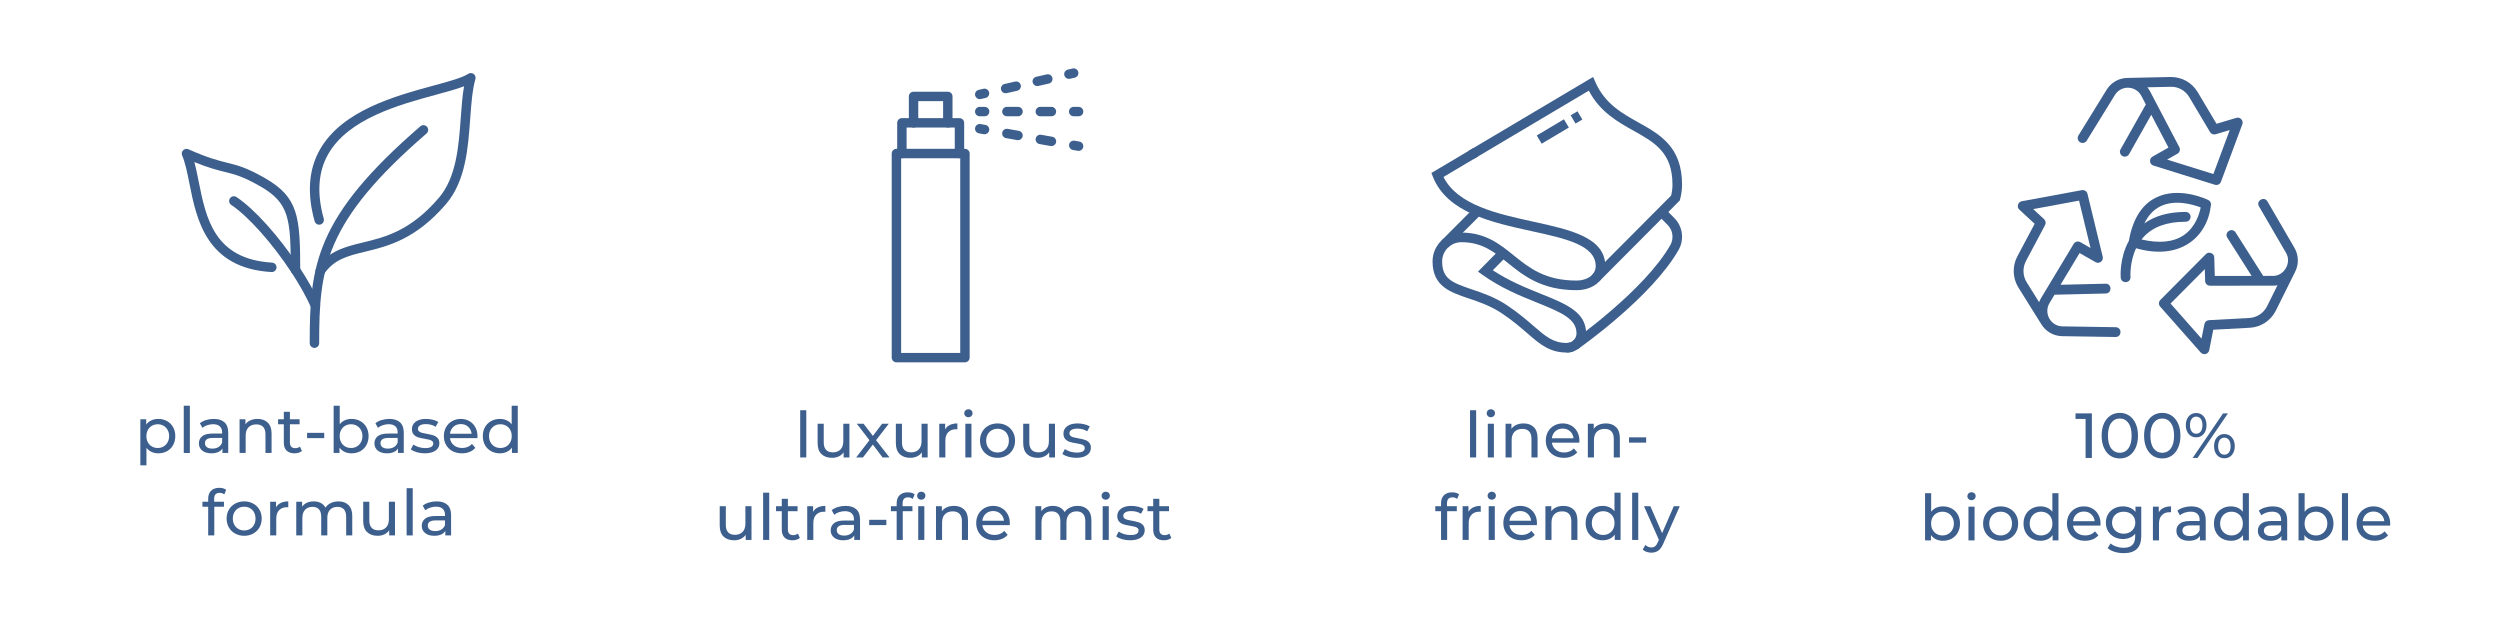 <svg version="1.2" preserveAspectRatio="xMidYMid meet" height="288" viewBox="0 0 864 216" zoomAndPan="magnify" width="1152" xmlns:xlink="http://www.w3.org/1999/xlink" xmlns="http://www.w3.org/2000/svg"><defs><clipPath id="accc1f3e65"><path d="M 107 43 L 148 43 L 148 120.281 L 107 120.281 Z M 107 43"></path></clipPath><clipPath id="bf40d2b9ef"><path d="M 107 25.031 L 164.648 25.031 L 164.648 96 L 107 96 Z M 107 25.031"></path></clipPath><clipPath id="945ab33df1"><path d="M 62.648 51 L 104 51 L 104 95 L 62.648 95 Z M 62.648 51"></path></clipPath><clipPath id="69b6b117e4"><path d="M 308.156 51 L 336 51 L 336 125.477 L 308.156 125.477 Z M 308.156 51"></path></clipPath><clipPath id="3de5daba2d"><path d="M 367 23.477 L 373 23.477 L 373 28 L 367 28 Z M 367 23.477"></path></clipPath><clipPath id="32066e59ba"><path d="M 369 36 L 374.906 36 L 374.906 41 L 369 41 Z M 369 36"></path></clipPath><clipPath id="15a4eefb3a"><path d="M 369 48 L 374.906 48 L 374.906 53 L 369 53 Z M 369 48"></path></clipPath><clipPath id="3bd5979c2b"><path d="M 507 26.59 L 581.656 26.59 L 581.656 98 L 507 98 Z M 507 26.59"></path></clipPath><clipPath id="ef10b3ad83"><path d="M 510 86 L 549 86 L 549 121.84 L 510 121.84 Z M 510 86"></path></clipPath><clipPath id="2ad9aa6b42"><path d="M 494.656 51 L 555 51 L 555 121.84 L 494.656 121.84 Z M 494.656 51"></path></clipPath><clipPath id="61a2dee152"><path d="M 543 72 L 581.656 72 L 581.656 121 L 543 121 Z M 543 72"></path></clipPath><clipPath id="4b76d88f20"><path d="M 718 26.59 L 776 26.59 L 776 64 L 718 64 Z M 718 26.59"></path></clipPath><clipPath id="3ca958dc69"><path d="M 695.418 65 L 733 65 L 733 117 L 695.418 117 Z M 695.418 65"></path></clipPath><clipPath id="78d5295ca3"><path d="M 746 68 L 795 68 L 795 122.59 L 746 122.59 Z M 746 68"></path></clipPath></defs><g id="f8dd26c912"><g style="fill:#3d5f8d;fill-opacity:1;"><g transform="translate(46.502, 156.544)"><path d="M 8.188 -11.766 C 9.312 -11.766 10.32 -11.516 11.219 -11.016 C 12.113 -10.523 12.812 -9.832 13.312 -8.938 C 13.82 -8.039 14.078 -7.004 14.078 -5.828 C 14.078 -4.648 13.82 -3.609 13.312 -2.703 C 12.812 -1.805 12.113 -1.109 11.219 -0.609 C 10.32 -0.117 9.312 0.125 8.188 0.125 C 7.352 0.125 6.586 -0.035 5.891 -0.359 C 5.191 -0.68 4.598 -1.148 4.109 -1.766 L 4.109 4.266 L 2 4.266 L 2 -11.656 L 4.031 -11.656 L 4.031 -9.812 C 4.5 -10.457 5.094 -10.941 5.812 -11.266 C 6.531 -11.598 7.32 -11.766 8.188 -11.766 Z M 8.016 -1.719 C 8.754 -1.719 9.422 -1.891 10.016 -2.234 C 10.609 -2.578 11.078 -3.062 11.422 -3.688 C 11.773 -4.312 11.953 -5.023 11.953 -5.828 C 11.953 -6.641 11.773 -7.352 11.422 -7.969 C 11.078 -8.594 10.609 -9.07 10.016 -9.406 C 9.422 -9.75 8.754 -9.922 8.016 -9.922 C 7.273 -9.922 6.609 -9.75 6.016 -9.406 C 5.422 -9.062 4.953 -8.582 4.609 -7.969 C 4.266 -7.352 4.094 -6.641 4.094 -5.828 C 4.094 -5.023 4.258 -4.312 4.594 -3.688 C 4.938 -3.062 5.406 -2.578 6 -2.234 C 6.602 -1.891 7.273 -1.719 8.016 -1.719 Z M 8.016 -1.719" style="stroke:none"></path></g></g><g style="fill:#3d5f8d;fill-opacity:1;"><g transform="translate(61.504, 156.544)"><path d="M 2 -16.328 L 4.109 -16.328 L 4.109 0 L 2 0 Z M 2 -16.328" style="stroke:none"></path></g></g><g style="fill:#3d5f8d;fill-opacity:1;"><g transform="translate(67.641, 156.544)"><path d="M 6.25 -11.766 C 7.863 -11.766 9.098 -11.367 9.953 -10.578 C 10.805 -9.785 11.234 -8.609 11.234 -7.047 L 11.234 0 L 9.234 0 L 9.234 -1.547 C 8.891 -0.992 8.391 -0.578 7.734 -0.297 C 7.078 -0.016 6.301 0.125 5.406 0.125 C 4.102 0.125 3.055 -0.188 2.266 -0.812 C 1.484 -1.445 1.094 -2.273 1.094 -3.297 C 1.094 -4.328 1.469 -5.148 2.219 -5.766 C 2.969 -6.391 4.156 -6.703 5.781 -6.703 L 9.125 -6.703 L 9.125 -7.125 C 9.125 -8.031 8.859 -8.723 8.328 -9.203 C 7.805 -9.691 7.031 -9.938 6 -9.938 C 5.312 -9.938 4.633 -9.82 3.969 -9.594 C 3.312 -9.375 2.758 -9.07 2.312 -8.688 L 1.438 -10.281 C 2.031 -10.758 2.742 -11.125 3.578 -11.375 C 4.422 -11.633 5.312 -11.766 6.25 -11.766 Z M 5.766 -1.5 C 6.566 -1.5 7.258 -1.676 7.844 -2.031 C 8.438 -2.395 8.863 -2.906 9.125 -3.562 L 9.125 -5.188 L 5.875 -5.188 C 4.082 -5.188 3.188 -4.586 3.188 -3.391 C 3.188 -2.805 3.41 -2.344 3.859 -2 C 4.316 -1.664 4.953 -1.5 5.766 -1.5 Z M 5.766 -1.5" style="stroke:none"></path></g></g><g style="fill:#3d5f8d;fill-opacity:1;"><g transform="translate(80.794, 156.544)"><path d="M 8.234 -11.766 C 9.711 -11.766 10.883 -11.336 11.75 -10.484 C 12.625 -9.629 13.062 -8.367 13.062 -6.703 L 13.062 0 L 10.953 0 L 10.953 -6.469 C 10.953 -7.594 10.68 -8.441 10.141 -9.016 C 9.598 -9.586 8.82 -9.875 7.812 -9.875 C 6.664 -9.875 5.758 -9.539 5.094 -8.875 C 4.438 -8.207 4.109 -7.25 4.109 -6 L 4.109 0 L 2 0 L 2 -11.656 L 4.031 -11.656 L 4.031 -9.906 C 4.445 -10.5 5.02 -10.957 5.75 -11.281 C 6.477 -11.602 7.305 -11.766 8.234 -11.766 Z M 8.234 -11.766" style="stroke:none"></path></g></g><g style="fill:#3d5f8d;fill-opacity:1;"><g transform="translate(95.774, 156.544)"><path d="M 8.562 -0.688 C 8.25 -0.414 7.863 -0.211 7.406 -0.078 C 6.957 0.055 6.488 0.125 6 0.125 C 4.832 0.125 3.926 -0.188 3.281 -0.812 C 2.633 -1.445 2.312 -2.348 2.312 -3.516 L 2.312 -9.922 L 0.328 -9.922 L 0.328 -11.656 L 2.312 -11.656 L 2.312 -14.219 L 4.422 -14.219 L 4.422 -11.656 L 7.766 -11.656 L 7.766 -9.922 L 4.422 -9.922 L 4.422 -3.609 C 4.422 -2.973 4.578 -2.488 4.891 -2.156 C 5.211 -1.82 5.664 -1.656 6.25 -1.656 C 6.895 -1.656 7.441 -1.836 7.891 -2.203 Z M 8.562 -0.688" style="stroke:none"></path></g></g><g style="fill:#3d5f8d;fill-opacity:1;"><g transform="translate(104.88, 156.544)"><path d="M 1.25 -6.953 L 7.172 -6.953 L 7.172 -5.125 L 1.25 -5.125 Z M 1.25 -6.953" style="stroke:none"></path></g></g><g style="fill:#3d5f8d;fill-opacity:1;"><g transform="translate(113.304, 156.544)"><path d="M 8.188 -11.766 C 9.312 -11.766 10.32 -11.516 11.219 -11.016 C 12.113 -10.523 12.812 -9.832 13.312 -8.938 C 13.82 -8.039 14.078 -7.004 14.078 -5.828 C 14.078 -4.648 13.82 -3.609 13.312 -2.703 C 12.812 -1.805 12.113 -1.109 11.219 -0.609 C 10.32 -0.117 9.312 0.125 8.188 0.125 C 7.32 0.125 6.531 -0.039 5.812 -0.375 C 5.094 -0.707 4.5 -1.195 4.031 -1.844 L 4.031 0 L 2 0 L 2 -16.328 L 4.109 -16.328 L 4.109 -9.906 C 4.578 -10.52 5.164 -10.984 5.875 -11.297 C 6.582 -11.609 7.352 -11.766 8.188 -11.766 Z M 8.016 -1.719 C 8.754 -1.719 9.422 -1.891 10.016 -2.234 C 10.609 -2.578 11.078 -3.062 11.422 -3.688 C 11.773 -4.312 11.953 -5.023 11.953 -5.828 C 11.953 -6.641 11.773 -7.352 11.422 -7.969 C 11.078 -8.594 10.609 -9.07 10.016 -9.406 C 9.422 -9.75 8.754 -9.922 8.016 -9.922 C 7.273 -9.922 6.602 -9.75 6 -9.406 C 5.406 -9.07 4.938 -8.594 4.594 -7.969 C 4.258 -7.352 4.094 -6.641 4.094 -5.828 C 4.094 -5.023 4.258 -4.312 4.594 -3.688 C 4.938 -3.062 5.406 -2.578 6 -2.234 C 6.602 -1.891 7.273 -1.719 8.016 -1.719 Z M 8.016 -1.719" style="stroke:none"></path></g></g><g style="fill:#3d5f8d;fill-opacity:1;"><g transform="translate(128.306, 156.544)"><path d="M 6.25 -11.766 C 7.863 -11.766 9.098 -11.367 9.953 -10.578 C 10.805 -9.785 11.234 -8.609 11.234 -7.047 L 11.234 0 L 9.234 0 L 9.234 -1.547 C 8.891 -0.992 8.391 -0.578 7.734 -0.297 C 7.078 -0.016 6.301 0.125 5.406 0.125 C 4.102 0.125 3.055 -0.188 2.266 -0.812 C 1.484 -1.445 1.094 -2.273 1.094 -3.297 C 1.094 -4.328 1.469 -5.148 2.219 -5.766 C 2.969 -6.391 4.156 -6.703 5.781 -6.703 L 9.125 -6.703 L 9.125 -7.125 C 9.125 -8.031 8.859 -8.723 8.328 -9.203 C 7.805 -9.691 7.031 -9.938 6 -9.938 C 5.312 -9.938 4.633 -9.82 3.969 -9.594 C 3.312 -9.375 2.758 -9.07 2.312 -8.688 L 1.438 -10.281 C 2.031 -10.758 2.742 -11.125 3.578 -11.375 C 4.422 -11.633 5.312 -11.766 6.25 -11.766 Z M 5.766 -1.5 C 6.566 -1.5 7.258 -1.676 7.844 -2.031 C 8.438 -2.395 8.863 -2.906 9.125 -3.562 L 9.125 -5.188 L 5.875 -5.188 C 4.082 -5.188 3.188 -4.586 3.188 -3.391 C 3.188 -2.805 3.41 -2.344 3.859 -2 C 4.316 -1.664 4.953 -1.5 5.766 -1.5 Z M 5.766 -1.5" style="stroke:none"></path></g></g><g style="fill:#3d5f8d;fill-opacity:1;"><g transform="translate(141.459, 156.544)"><path d="M 5.344 0.125 C 4.395 0.125 3.477 0 2.594 -0.25 C 1.719 -0.508 1.031 -0.836 0.531 -1.234 L 1.406 -2.906 C 1.914 -2.539 2.535 -2.242 3.266 -2.016 C 4.004 -1.797 4.75 -1.688 5.5 -1.688 C 7.344 -1.688 8.266 -2.219 8.266 -3.281 C 8.266 -3.633 8.141 -3.91 7.891 -4.109 C 7.648 -4.316 7.344 -4.469 6.969 -4.562 C 6.594 -4.656 6.062 -4.766 5.375 -4.891 C 4.426 -5.035 3.656 -5.203 3.062 -5.391 C 2.469 -5.578 1.957 -5.898 1.531 -6.359 C 1.113 -6.816 0.906 -7.453 0.906 -8.266 C 0.906 -9.328 1.344 -10.176 2.219 -10.812 C 3.102 -11.445 4.285 -11.766 5.766 -11.766 C 6.547 -11.766 7.32 -11.672 8.094 -11.484 C 8.875 -11.297 9.516 -11.039 10.016 -10.719 L 9.109 -9.047 C 8.148 -9.66 7.023 -9.969 5.734 -9.969 C 4.848 -9.969 4.164 -9.82 3.688 -9.531 C 3.219 -9.238 2.984 -8.848 2.984 -8.359 C 2.984 -7.973 3.113 -7.672 3.375 -7.453 C 3.645 -7.234 3.973 -7.07 4.359 -6.969 C 4.754 -6.863 5.301 -6.75 6 -6.625 C 6.938 -6.457 7.695 -6.281 8.281 -6.094 C 8.863 -5.914 9.359 -5.609 9.766 -5.172 C 10.18 -4.734 10.391 -4.117 10.391 -3.328 C 10.391 -2.266 9.938 -1.422 9.031 -0.797 C 8.125 -0.18 6.895 0.125 5.344 0.125 Z M 5.344 0.125" style="stroke:none"></path></g></g><g style="fill:#3d5f8d;fill-opacity:1;"><g transform="translate(152.479, 156.544)"><path d="M 12.547 -5.766 C 12.547 -5.598 12.531 -5.383 12.5 -5.125 L 3.031 -5.125 C 3.164 -4.102 3.617 -3.281 4.391 -2.656 C 5.16 -2.031 6.117 -1.719 7.266 -1.719 C 8.648 -1.719 9.77 -2.188 10.625 -3.125 L 11.797 -1.766 C 11.266 -1.148 10.602 -0.68 9.812 -0.359 C 9.031 -0.035 8.156 0.125 7.188 0.125 C 5.957 0.125 4.863 -0.125 3.906 -0.625 C 2.957 -1.133 2.223 -1.844 1.703 -2.75 C 1.18 -3.656 0.922 -4.68 0.922 -5.828 C 0.922 -6.961 1.172 -7.984 1.672 -8.891 C 2.18 -9.797 2.879 -10.5 3.766 -11 C 4.66 -11.508 5.664 -11.766 6.781 -11.766 C 7.895 -11.766 8.883 -11.508 9.75 -11 C 10.625 -10.5 11.305 -9.797 11.797 -8.891 C 12.297 -7.984 12.547 -6.941 12.547 -5.766 Z M 6.781 -9.984 C 5.77 -9.984 4.922 -9.676 4.234 -9.062 C 3.555 -8.445 3.156 -7.641 3.031 -6.641 L 10.516 -6.641 C 10.398 -7.629 10 -8.43 9.312 -9.047 C 8.633 -9.672 7.789 -9.984 6.781 -9.984 Z M 6.781 -9.984" style="stroke:none"></path></g></g><g style="fill:#3d5f8d;fill-opacity:1;"><g transform="translate(165.941, 156.544)"><path d="M 13 -16.328 L 13 0 L 10.984 0 L 10.984 -1.844 C 10.516 -1.195 9.922 -0.707 9.203 -0.375 C 8.484 -0.039 7.688 0.125 6.812 0.125 C 5.688 0.125 4.676 -0.117 3.781 -0.609 C 2.883 -1.109 2.18 -1.805 1.672 -2.703 C 1.172 -3.609 0.922 -4.648 0.922 -5.828 C 0.922 -7.004 1.172 -8.039 1.672 -8.938 C 2.18 -9.832 2.883 -10.523 3.781 -11.016 C 4.676 -11.516 5.688 -11.766 6.812 -11.766 C 7.656 -11.766 8.426 -11.609 9.125 -11.297 C 9.832 -10.984 10.422 -10.52 10.891 -9.906 L 10.891 -16.328 Z M 7 -1.719 C 7.727 -1.719 8.395 -1.891 9 -2.234 C 9.602 -2.578 10.07 -3.062 10.406 -3.688 C 10.738 -4.312 10.906 -5.023 10.906 -5.828 C 10.906 -6.641 10.738 -7.352 10.406 -7.969 C 10.07 -8.594 9.602 -9.07 9 -9.406 C 8.395 -9.75 7.727 -9.922 7 -9.922 C 6.25 -9.922 5.578 -9.75 4.984 -9.406 C 4.391 -9.07 3.922 -8.594 3.578 -7.969 C 3.234 -7.352 3.062 -6.641 3.062 -5.828 C 3.062 -5.023 3.234 -4.312 3.578 -3.688 C 3.922 -3.062 4.391 -2.578 4.984 -2.234 C 5.578 -1.891 6.25 -1.719 7 -1.719 Z M 7 -1.719" style="stroke:none"></path></g></g><g style="fill:#3d5f8d;fill-opacity:1;"><g transform="translate(69.635, 185.044)"><path d="M 6.266 -14.719 C 5.004 -14.719 4.375 -14.035 4.375 -12.672 L 4.375 -11.656 L 7.766 -11.656 L 7.766 -9.922 L 4.422 -9.922 L 4.422 0 L 2.312 0 L 2.312 -9.922 L 0.328 -9.922 L 0.328 -11.656 L 2.312 -11.656 L 2.312 -12.688 C 2.312 -13.852 2.645 -14.77 3.312 -15.438 C 3.988 -16.113 4.938 -16.453 6.156 -16.453 C 6.625 -16.453 7.062 -16.395 7.469 -16.281 C 7.883 -16.164 8.238 -16 8.531 -15.781 L 7.891 -14.172 C 7.41 -14.535 6.867 -14.719 6.266 -14.719 Z M 6.266 -14.719" style="stroke:none"></path></g></g><g style="fill:#3d5f8d;fill-opacity:1;"><g transform="translate(77.4, 185.044)"><path d="M 7 0.125 C 5.844 0.125 4.801 -0.129 3.875 -0.641 C 2.945 -1.148 2.223 -1.852 1.703 -2.75 C 1.18 -3.656 0.922 -4.68 0.922 -5.828 C 0.922 -6.973 1.18 -7.992 1.703 -8.891 C 2.223 -9.797 2.945 -10.5 3.875 -11 C 4.801 -11.508 5.844 -11.766 7 -11.766 C 8.156 -11.766 9.191 -11.508 10.109 -11 C 11.023 -10.5 11.742 -9.797 12.266 -8.891 C 12.785 -7.992 13.047 -6.973 13.047 -5.828 C 13.047 -4.68 12.785 -3.656 12.266 -2.75 C 11.742 -1.852 11.023 -1.148 10.109 -0.641 C 9.191 -0.129 8.156 0.125 7 0.125 Z M 7 -1.719 C 7.75 -1.719 8.422 -1.891 9.016 -2.234 C 9.609 -2.578 10.07 -3.062 10.406 -3.688 C 10.738 -4.312 10.906 -5.023 10.906 -5.828 C 10.906 -6.641 10.738 -7.352 10.406 -7.969 C 10.07 -8.594 9.609 -9.07 9.016 -9.406 C 8.422 -9.75 7.75 -9.922 7 -9.922 C 6.25 -9.922 5.578 -9.75 4.984 -9.406 C 4.391 -9.07 3.922 -8.594 3.578 -7.969 C 3.234 -7.352 3.062 -6.641 3.062 -5.828 C 3.062 -5.023 3.234 -4.312 3.578 -3.688 C 3.922 -3.062 4.391 -2.578 4.984 -2.234 C 5.578 -1.891 6.25 -1.719 7 -1.719 Z M 7 -1.719" style="stroke:none"></path></g></g><g style="fill:#3d5f8d;fill-opacity:1;"><g transform="translate(91.367, 185.044)"><path d="M 4.031 -9.703 C 4.395 -10.379 4.938 -10.891 5.656 -11.234 C 6.375 -11.586 7.242 -11.766 8.266 -11.766 L 8.266 -9.719 C 8.148 -9.738 7.988 -9.75 7.781 -9.75 C 6.645 -9.75 5.75 -9.406 5.094 -8.719 C 4.438 -8.039 4.109 -7.07 4.109 -5.812 L 4.109 0 L 2 0 L 2 -11.656 L 4.031 -11.656 Z M 4.031 -9.703" style="stroke:none"></path></g></g><g style="fill:#3d5f8d;fill-opacity:1;"><g transform="translate(100.386, 185.044)"><path d="M 16.594 -11.766 C 18.051 -11.766 19.207 -11.336 20.062 -10.484 C 20.926 -9.641 21.359 -8.379 21.359 -6.703 L 21.359 0 L 19.25 0 L 19.25 -6.469 C 19.25 -7.594 18.988 -8.441 18.469 -9.016 C 17.945 -9.586 17.203 -9.875 16.234 -9.875 C 15.16 -9.875 14.305 -9.539 13.672 -8.875 C 13.047 -8.207 12.734 -7.25 12.734 -6 L 12.734 0 L 10.625 0 L 10.625 -6.469 C 10.625 -7.594 10.363 -8.441 9.844 -9.016 C 9.32 -9.586 8.578 -9.875 7.609 -9.875 C 6.535 -9.875 5.68 -9.539 5.047 -8.875 C 4.422 -8.207 4.109 -7.25 4.109 -6 L 4.109 0 L 2 0 L 2 -11.656 L 4.031 -11.656 L 4.031 -9.922 C 4.445 -10.523 5 -10.984 5.688 -11.297 C 6.383 -11.609 7.172 -11.766 8.047 -11.766 C 8.961 -11.766 9.77 -11.582 10.469 -11.219 C 11.176 -10.852 11.719 -10.316 12.094 -9.609 C 12.539 -10.285 13.156 -10.812 13.938 -11.188 C 14.719 -11.57 15.602 -11.766 16.594 -11.766 Z M 16.594 -11.766" style="stroke:none"></path></g></g><g style="fill:#3d5f8d;fill-opacity:1;"><g transform="translate(123.636, 185.044)"><path d="M 12.875 -11.656 L 12.875 0 L 10.875 0 L 10.875 -1.766 C 10.445 -1.16 9.883 -0.691 9.188 -0.359 C 8.488 -0.035 7.727 0.125 6.906 0.125 C 5.352 0.125 4.129 -0.301 3.234 -1.156 C 2.336 -2.008 1.891 -3.273 1.891 -4.953 L 1.891 -11.656 L 4 -11.656 L 4 -5.188 C 4 -4.062 4.27 -3.207 4.812 -2.625 C 5.352 -2.051 6.133 -1.766 7.156 -1.766 C 8.27 -1.766 9.148 -2.098 9.797 -2.766 C 10.441 -3.441 10.766 -4.395 10.766 -5.625 L 10.766 -11.656 Z M 12.875 -11.656" style="stroke:none"></path></g></g><g style="fill:#3d5f8d;fill-opacity:1;"><g transform="translate(138.527, 185.044)"><path d="M 2 -16.328 L 4.109 -16.328 L 4.109 0 L 2 0 Z M 2 -16.328" style="stroke:none"></path></g></g><g style="fill:#3d5f8d;fill-opacity:1;"><g transform="translate(144.664, 185.044)"><path d="M 6.25 -11.766 C 7.863 -11.766 9.098 -11.367 9.953 -10.578 C 10.805 -9.785 11.234 -8.609 11.234 -7.047 L 11.234 0 L 9.234 0 L 9.234 -1.547 C 8.891 -0.992 8.391 -0.578 7.734 -0.297 C 7.078 -0.016 6.301 0.125 5.406 0.125 C 4.102 0.125 3.055 -0.188 2.266 -0.812 C 1.484 -1.445 1.094 -2.273 1.094 -3.297 C 1.094 -4.328 1.469 -5.148 2.219 -5.766 C 2.969 -6.391 4.156 -6.703 5.781 -6.703 L 9.125 -6.703 L 9.125 -7.125 C 9.125 -8.031 8.859 -8.723 8.328 -9.203 C 7.805 -9.691 7.031 -9.938 6 -9.938 C 5.312 -9.938 4.633 -9.82 3.969 -9.594 C 3.312 -9.375 2.758 -9.07 2.312 -8.688 L 1.438 -10.281 C 2.031 -10.758 2.742 -11.125 3.578 -11.375 C 4.422 -11.633 5.312 -11.766 6.25 -11.766 Z M 5.766 -1.5 C 6.566 -1.5 7.258 -1.676 7.844 -2.031 C 8.438 -2.395 8.863 -2.906 9.125 -3.562 L 9.125 -5.188 L 5.875 -5.188 C 4.082 -5.188 3.188 -4.586 3.188 -3.391 C 3.188 -2.805 3.41 -2.344 3.859 -2 C 4.316 -1.664 4.953 -1.5 5.766 -1.5 Z M 5.766 -1.5" style="stroke:none"></path></g></g><g clip-path="url(#accc1f3e65)" clip-rule="nonzero"><path d="M 108.672 120.238 C 107.77 120.238 107.035 119.5 107.035 118.598 C 107.035 91.832 108.812 75.145 145.273 43.652 C 145.953 43.066 146.988 43.137 147.586 43.828 C 148.172 44.512 148.098 45.543 147.41 46.137 C 112.031 76.691 110.309 92.785 110.309 118.598 C 110.309 119.5 109.574 120.238 108.672 120.238" style="stroke:none;fill-rule:nonzero;fill:#3d5f8d;fill-opacity:1;"></path></g><g clip-path="url(#bf40d2b9ef)" clip-rule="nonzero"><path d="M 110.668 95.355 C 110.348 95.355 110.027 95.266 109.742 95.066 C 109 94.555 108.805 93.539 109.316 92.789 C 113.52 86.688 119.285 85.293 125.391 83.812 C 133.113 81.938 141.859 79.82 151.648 68.395 C 157.758 61.273 158.543 50.383 159.234 40.773 C 159.516 36.887 159.785 33.156 160.379 29.82 C 157.871 30.781 154.59 31.676 150.777 32.715 C 137.957 36.199 120.398 40.98 113.398 53.316 C 109.957 59.379 109.445 66.867 111.891 75.574 C 112.133 76.445 111.621 77.352 110.75 77.594 C 109.895 77.84 108.98 77.328 108.73 76.457 C 106.055 66.879 106.664 58.555 110.555 51.703 C 118.223 38.176 136.543 33.195 149.918 29.555 C 155.211 28.113 159.785 26.867 161.812 25.516 C 162.383 25.133 163.133 25.152 163.688 25.555 C 164.238 25.965 164.488 26.668 164.297 27.328 C 163.223 31.094 162.875 35.914 162.504 41.012 C 161.773 51.125 160.949 62.586 154.137 70.531 C 143.656 82.758 133.957 85.105 126.164 86.992 C 120.207 88.441 115.504 89.578 112.02 94.652 C 111.699 95.113 111.188 95.355 110.668 95.355" style="stroke:none;fill-rule:nonzero;fill:#3d5f8d;fill-opacity:1;"></path></g><path d="M 109.004 107.238 C 108.371 107.238 107.777 106.871 107.5 106.258 C 105.871 102.586 103.535 98.406 100.75 94.18 C 94.129 84.09 85.762 74.711 79.918 70.824 C 79.172 70.328 78.965 69.309 79.465 68.555 C 79.965 67.801 80.98 67.594 81.738 68.102 C 88 72.266 96.543 81.797 103.488 92.379 C 106.367 96.75 108.793 101.094 110.496 104.926 C 110.867 105.754 110.488 106.727 109.664 107.09 C 109.445 107.188 109.223 107.238 109.004 107.238" style="stroke:none;fill-rule:nonzero;fill:#3d5f8d;fill-opacity:1;"></path><g clip-path="url(#945ab33df1)" clip-rule="nonzero"><path d="M 102.121 94.914 C 101.219 94.914 100.484 94.184 100.484 93.277 C 100.465 75.516 100.008 70.137 89.844 64.332 C 83.949 60.969 81.227 60.297 77.777 59.438 C 75.219 58.797 72.141 58.035 67.168 56.02 C 67.746 58.121 68.203 60.43 68.684 62.828 C 71.188 75.367 74.02 89.578 94.027 90.762 C 94.93 90.812 95.621 91.586 95.562 92.488 C 95.512 93.391 94.723 94.082 93.836 94.023 C 71.301 92.707 67.93 75.805 65.473 63.469 C 64.73 59.77 64.039 56.277 62.945 53.73 C 62.676 53.109 62.816 52.395 63.297 51.922 C 63.777 51.445 64.5 51.312 65.113 51.586 C 71.895 54.602 75.441 55.484 78.562 56.258 C 82.113 57.133 85.184 57.902 91.469 61.492 C 103.145 68.152 103.738 74.855 103.758 93.277 C 103.758 94.18 103.023 94.914 102.121 94.914" style="stroke:none;fill-rule:nonzero;fill:#3d5f8d;fill-opacity:1;"></path></g><g style="fill:#3d5f8d;fill-opacity:1;"><g transform="translate(274.546, 158.1)"><path d="M 2 -16.328 L 4.109 -16.328 L 4.109 0 L 2 0 Z M 2 -16.328" style="stroke:none"></path></g></g><g style="fill:#3d5f8d;fill-opacity:1;"><g transform="translate(280.682, 158.1)"><path d="M 12.875 -11.656 L 12.875 0 L 10.875 0 L 10.875 -1.766 C 10.445 -1.16 9.883 -0.691 9.188 -0.359 C 8.488 -0.035 7.727 0.125 6.906 0.125 C 5.352 0.125 4.129 -0.301 3.234 -1.156 C 2.336 -2.008 1.891 -3.273 1.891 -4.953 L 1.891 -11.656 L 4 -11.656 L 4 -5.188 C 4 -4.062 4.27 -3.207 4.812 -2.625 C 5.352 -2.051 6.133 -1.766 7.156 -1.766 C 8.27 -1.766 9.148 -2.098 9.797 -2.766 C 10.441 -3.441 10.766 -4.395 10.766 -5.625 L 10.766 -11.656 Z M 12.875 -11.656" style="stroke:none"></path></g></g><g style="fill:#3d5f8d;fill-opacity:1;"><g transform="translate(295.574, 158.1)"><path d="M 9.438 0 L 6.078 -4.469 L 2.656 0 L 0.312 0 L 4.906 -5.969 L 0.531 -11.656 L 2.875 -11.656 L 6.094 -7.453 L 9.281 -11.656 L 11.594 -11.656 L 7.188 -5.969 L 11.844 0 Z M 9.438 0" style="stroke:none"></path></g></g><g style="fill:#3d5f8d;fill-opacity:1;"><g transform="translate(307.716, 158.1)"><path d="M 12.875 -11.656 L 12.875 0 L 10.875 0 L 10.875 -1.766 C 10.445 -1.16 9.883 -0.691 9.188 -0.359 C 8.488 -0.035 7.727 0.125 6.906 0.125 C 5.352 0.125 4.129 -0.301 3.234 -1.156 C 2.336 -2.008 1.891 -3.273 1.891 -4.953 L 1.891 -11.656 L 4 -11.656 L 4 -5.188 C 4 -4.062 4.27 -3.207 4.812 -2.625 C 5.352 -2.051 6.133 -1.766 7.156 -1.766 C 8.27 -1.766 9.148 -2.098 9.797 -2.766 C 10.441 -3.441 10.766 -4.395 10.766 -5.625 L 10.766 -11.656 Z M 12.875 -11.656" style="stroke:none"></path></g></g><g style="fill:#3d5f8d;fill-opacity:1;"><g transform="translate(322.607, 158.1)"><path d="M 4.031 -9.703 C 4.395 -10.379 4.938 -10.891 5.656 -11.234 C 6.375 -11.586 7.242 -11.766 8.266 -11.766 L 8.266 -9.719 C 8.148 -9.738 7.988 -9.75 7.781 -9.75 C 6.645 -9.75 5.75 -9.406 5.094 -8.719 C 4.438 -8.039 4.109 -7.07 4.109 -5.812 L 4.109 0 L 2 0 L 2 -11.656 L 4.031 -11.656 Z M 4.031 -9.703" style="stroke:none"></path></g></g><g style="fill:#3d5f8d;fill-opacity:1;"><g transform="translate(331.625, 158.1)"><path d="M 2 -11.656 L 4.109 -11.656 L 4.109 0 L 2 0 Z M 3.062 -13.906 C 2.645 -13.906 2.301 -14.035 2.031 -14.297 C 1.758 -14.566 1.625 -14.891 1.625 -15.266 C 1.625 -15.648 1.758 -15.977 2.031 -16.25 C 2.301 -16.52 2.645 -16.656 3.062 -16.656 C 3.469 -16.656 3.805 -16.523 4.078 -16.266 C 4.348 -16.016 4.484 -15.695 4.484 -15.312 C 4.484 -14.914 4.348 -14.582 4.078 -14.312 C 3.805 -14.039 3.469 -13.906 3.062 -13.906 Z M 3.062 -13.906" style="stroke:none"></path></g></g><g style="fill:#3d5f8d;fill-opacity:1;"><g transform="translate(337.762, 158.1)"><path d="M 7 0.125 C 5.844 0.125 4.801 -0.129 3.875 -0.641 C 2.945 -1.148 2.223 -1.852 1.703 -2.75 C 1.18 -3.656 0.922 -4.68 0.922 -5.828 C 0.922 -6.973 1.18 -7.992 1.703 -8.891 C 2.223 -9.797 2.945 -10.5 3.875 -11 C 4.801 -11.508 5.844 -11.766 7 -11.766 C 8.156 -11.766 9.191 -11.508 10.109 -11 C 11.023 -10.5 11.742 -9.797 12.266 -8.891 C 12.785 -7.992 13.047 -6.973 13.047 -5.828 C 13.047 -4.68 12.785 -3.656 12.266 -2.75 C 11.742 -1.852 11.023 -1.148 10.109 -0.641 C 9.191 -0.129 8.156 0.125 7 0.125 Z M 7 -1.719 C 7.75 -1.719 8.422 -1.891 9.016 -2.234 C 9.609 -2.578 10.07 -3.062 10.406 -3.688 C 10.738 -4.312 10.906 -5.023 10.906 -5.828 C 10.906 -6.641 10.738 -7.352 10.406 -7.969 C 10.07 -8.594 9.609 -9.07 9.016 -9.406 C 8.422 -9.75 7.75 -9.922 7 -9.922 C 6.25 -9.922 5.578 -9.75 4.984 -9.406 C 4.391 -9.07 3.922 -8.594 3.578 -7.969 C 3.234 -7.352 3.062 -6.641 3.062 -5.828 C 3.062 -5.023 3.234 -4.312 3.578 -3.688 C 3.922 -3.062 4.391 -2.578 4.984 -2.234 C 5.578 -1.891 6.25 -1.719 7 -1.719 Z M 7 -1.719" style="stroke:none"></path></g></g><g style="fill:#3d5f8d;fill-opacity:1;"><g transform="translate(351.73, 158.1)"><path d="M 12.875 -11.656 L 12.875 0 L 10.875 0 L 10.875 -1.766 C 10.445 -1.16 9.883 -0.691 9.188 -0.359 C 8.488 -0.035 7.727 0.125 6.906 0.125 C 5.352 0.125 4.129 -0.301 3.234 -1.156 C 2.336 -2.008 1.891 -3.273 1.891 -4.953 L 1.891 -11.656 L 4 -11.656 L 4 -5.188 C 4 -4.062 4.27 -3.207 4.812 -2.625 C 5.352 -2.051 6.133 -1.766 7.156 -1.766 C 8.27 -1.766 9.148 -2.098 9.797 -2.766 C 10.441 -3.441 10.766 -4.395 10.766 -5.625 L 10.766 -11.656 Z M 12.875 -11.656" style="stroke:none"></path></g></g><g style="fill:#3d5f8d;fill-opacity:1;"><g transform="translate(366.621, 158.1)"><path d="M 5.344 0.125 C 4.395 0.125 3.477 0 2.594 -0.25 C 1.719 -0.508 1.031 -0.836 0.531 -1.234 L 1.406 -2.906 C 1.914 -2.539 2.535 -2.242 3.266 -2.016 C 4.004 -1.797 4.75 -1.688 5.5 -1.688 C 7.344 -1.688 8.266 -2.219 8.266 -3.281 C 8.266 -3.633 8.141 -3.91 7.891 -4.109 C 7.648 -4.316 7.344 -4.469 6.969 -4.562 C 6.594 -4.656 6.062 -4.766 5.375 -4.891 C 4.426 -5.035 3.656 -5.203 3.062 -5.391 C 2.469 -5.578 1.957 -5.898 1.531 -6.359 C 1.113 -6.816 0.906 -7.453 0.906 -8.266 C 0.906 -9.328 1.344 -10.176 2.219 -10.812 C 3.102 -11.445 4.285 -11.766 5.766 -11.766 C 6.547 -11.766 7.32 -11.672 8.094 -11.484 C 8.875 -11.297 9.516 -11.039 10.016 -10.719 L 9.109 -9.047 C 8.148 -9.66 7.023 -9.969 5.734 -9.969 C 4.848 -9.969 4.164 -9.82 3.688 -9.531 C 3.219 -9.238 2.984 -8.848 2.984 -8.359 C 2.984 -7.973 3.113 -7.672 3.375 -7.453 C 3.645 -7.234 3.973 -7.07 4.359 -6.969 C 4.754 -6.863 5.301 -6.75 6 -6.625 C 6.938 -6.457 7.695 -6.281 8.281 -6.094 C 8.863 -5.914 9.359 -5.609 9.766 -5.172 C 10.18 -4.734 10.391 -4.117 10.391 -3.328 C 10.391 -2.266 9.938 -1.422 9.031 -0.797 C 8.125 -0.18 6.895 0.125 5.344 0.125 Z M 5.344 0.125" style="stroke:none"></path></g></g><g style="fill:#3d5f8d;fill-opacity:1;"><g transform="translate(246.842, 186.6)"><path d="M 12.875 -11.656 L 12.875 0 L 10.875 0 L 10.875 -1.766 C 10.445 -1.16 9.883 -0.691 9.188 -0.359 C 8.488 -0.035 7.727 0.125 6.906 0.125 C 5.352 0.125 4.129 -0.301 3.234 -1.156 C 2.336 -2.008 1.891 -3.273 1.891 -4.953 L 1.891 -11.656 L 4 -11.656 L 4 -5.188 C 4 -4.062 4.27 -3.207 4.812 -2.625 C 5.352 -2.051 6.133 -1.766 7.156 -1.766 C 8.27 -1.766 9.148 -2.098 9.797 -2.766 C 10.441 -3.441 10.766 -4.395 10.766 -5.625 L 10.766 -11.656 Z M 12.875 -11.656" style="stroke:none"></path></g></g><g style="fill:#3d5f8d;fill-opacity:1;"><g transform="translate(261.734, 186.6)"><path d="M 2 -16.328 L 4.109 -16.328 L 4.109 0 L 2 0 Z M 2 -16.328" style="stroke:none"></path></g></g><g style="fill:#3d5f8d;fill-opacity:1;"><g transform="translate(267.871, 186.6)"><path d="M 8.562 -0.688 C 8.25 -0.414 7.863 -0.211 7.406 -0.078 C 6.957 0.055 6.488 0.125 6 0.125 C 4.832 0.125 3.926 -0.188 3.281 -0.812 C 2.633 -1.445 2.312 -2.348 2.312 -3.516 L 2.312 -9.922 L 0.328 -9.922 L 0.328 -11.656 L 2.312 -11.656 L 2.312 -14.219 L 4.422 -14.219 L 4.422 -11.656 L 7.766 -11.656 L 7.766 -9.922 L 4.422 -9.922 L 4.422 -3.609 C 4.422 -2.973 4.578 -2.488 4.891 -2.156 C 5.211 -1.82 5.664 -1.656 6.25 -1.656 C 6.895 -1.656 7.441 -1.836 7.891 -2.203 Z M 8.562 -0.688" style="stroke:none"></path></g></g><g style="fill:#3d5f8d;fill-opacity:1;"><g transform="translate(276.977, 186.6)"><path d="M 4.031 -9.703 C 4.395 -10.379 4.938 -10.891 5.656 -11.234 C 6.375 -11.586 7.242 -11.766 8.266 -11.766 L 8.266 -9.719 C 8.148 -9.738 7.988 -9.75 7.781 -9.75 C 6.645 -9.75 5.75 -9.406 5.094 -8.719 C 4.438 -8.039 4.109 -7.07 4.109 -5.812 L 4.109 0 L 2 0 L 2 -11.656 L 4.031 -11.656 Z M 4.031 -9.703" style="stroke:none"></path></g></g><g style="fill:#3d5f8d;fill-opacity:1;"><g transform="translate(285.995, 186.6)"><path d="M 6.25 -11.766 C 7.863 -11.766 9.098 -11.367 9.953 -10.578 C 10.805 -9.785 11.234 -8.609 11.234 -7.047 L 11.234 0 L 9.234 0 L 9.234 -1.547 C 8.891 -0.992 8.391 -0.578 7.734 -0.297 C 7.078 -0.016 6.301 0.125 5.406 0.125 C 4.102 0.125 3.055 -0.188 2.266 -0.812 C 1.484 -1.445 1.094 -2.273 1.094 -3.297 C 1.094 -4.328 1.469 -5.148 2.219 -5.766 C 2.969 -6.391 4.156 -6.703 5.781 -6.703 L 9.125 -6.703 L 9.125 -7.125 C 9.125 -8.031 8.859 -8.723 8.328 -9.203 C 7.805 -9.691 7.031 -9.938 6 -9.938 C 5.312 -9.938 4.633 -9.82 3.969 -9.594 C 3.312 -9.375 2.758 -9.07 2.312 -8.688 L 1.438 -10.281 C 2.031 -10.758 2.742 -11.125 3.578 -11.375 C 4.422 -11.633 5.312 -11.766 6.25 -11.766 Z M 5.766 -1.5 C 6.566 -1.5 7.258 -1.676 7.844 -2.031 C 8.438 -2.395 8.863 -2.906 9.125 -3.562 L 9.125 -5.188 L 5.875 -5.188 C 4.082 -5.188 3.188 -4.586 3.188 -3.391 C 3.188 -2.805 3.41 -2.344 3.859 -2 C 4.316 -1.664 4.953 -1.5 5.766 -1.5 Z M 5.766 -1.5" style="stroke:none"></path></g></g><g style="fill:#3d5f8d;fill-opacity:1;"><g transform="translate(299.149, 186.6)"><path d="M 1.25 -6.953 L 7.172 -6.953 L 7.172 -5.125 L 1.25 -5.125 Z M 1.25 -6.953" style="stroke:none"></path></g></g><g style="fill:#3d5f8d;fill-opacity:1;"><g transform="translate(307.574, 186.6)"><path d="M 6.266 -14.719 C 5.004 -14.719 4.375 -14.035 4.375 -12.672 L 4.375 -11.656 L 7.766 -11.656 L 7.766 -9.922 L 4.422 -9.922 L 4.422 0 L 2.312 0 L 2.312 -9.922 L 0.328 -9.922 L 0.328 -11.656 L 2.312 -11.656 L 2.312 -12.688 C 2.312 -13.852 2.645 -14.77 3.312 -15.438 C 3.988 -16.113 4.938 -16.453 6.156 -16.453 C 6.625 -16.453 7.062 -16.395 7.469 -16.281 C 7.883 -16.164 8.238 -16 8.531 -15.781 L 7.891 -14.172 C 7.41 -14.535 6.867 -14.719 6.266 -14.719 Z M 6.266 -14.719" style="stroke:none"></path></g></g><g style="fill:#3d5f8d;fill-opacity:1;"><g transform="translate(315.338, 186.6)"><path d="M 2 -11.656 L 4.109 -11.656 L 4.109 0 L 2 0 Z M 3.062 -13.906 C 2.645 -13.906 2.301 -14.035 2.031 -14.297 C 1.758 -14.566 1.625 -14.891 1.625 -15.266 C 1.625 -15.648 1.758 -15.977 2.031 -16.25 C 2.301 -16.52 2.645 -16.656 3.062 -16.656 C 3.469 -16.656 3.805 -16.523 4.078 -16.266 C 4.348 -16.016 4.484 -15.695 4.484 -15.312 C 4.484 -14.914 4.348 -14.582 4.078 -14.312 C 3.805 -14.039 3.469 -13.906 3.062 -13.906 Z M 3.062 -13.906" style="stroke:none"></path></g></g><g style="fill:#3d5f8d;fill-opacity:1;"><g transform="translate(321.475, 186.6)"><path d="M 8.234 -11.766 C 9.711 -11.766 10.883 -11.336 11.75 -10.484 C 12.625 -9.629 13.062 -8.367 13.062 -6.703 L 13.062 0 L 10.953 0 L 10.953 -6.469 C 10.953 -7.594 10.68 -8.441 10.141 -9.016 C 9.598 -9.586 8.82 -9.875 7.812 -9.875 C 6.664 -9.875 5.758 -9.539 5.094 -8.875 C 4.438 -8.207 4.109 -7.25 4.109 -6 L 4.109 0 L 2 0 L 2 -11.656 L 4.031 -11.656 L 4.031 -9.906 C 4.445 -10.5 5.02 -10.957 5.75 -11.281 C 6.477 -11.602 7.305 -11.766 8.234 -11.766 Z M 8.234 -11.766" style="stroke:none"></path></g></g><g style="fill:#3d5f8d;fill-opacity:1;"><g transform="translate(336.454, 186.6)"><path d="M 12.547 -5.766 C 12.547 -5.598 12.531 -5.383 12.5 -5.125 L 3.031 -5.125 C 3.164 -4.102 3.617 -3.281 4.391 -2.656 C 5.16 -2.031 6.117 -1.719 7.266 -1.719 C 8.648 -1.719 9.77 -2.188 10.625 -3.125 L 11.797 -1.766 C 11.266 -1.148 10.602 -0.68 9.812 -0.359 C 9.031 -0.035 8.156 0.125 7.188 0.125 C 5.957 0.125 4.863 -0.125 3.906 -0.625 C 2.957 -1.133 2.223 -1.844 1.703 -2.75 C 1.18 -3.656 0.922 -4.68 0.922 -5.828 C 0.922 -6.961 1.172 -7.984 1.672 -8.891 C 2.18 -9.797 2.879 -10.5 3.766 -11 C 4.66 -11.508 5.664 -11.766 6.781 -11.766 C 7.895 -11.766 8.883 -11.508 9.75 -11 C 10.625 -10.5 11.305 -9.797 11.797 -8.891 C 12.297 -7.984 12.547 -6.941 12.547 -5.766 Z M 6.781 -9.984 C 5.77 -9.984 4.922 -9.676 4.234 -9.062 C 3.555 -8.445 3.156 -7.641 3.031 -6.641 L 10.516 -6.641 C 10.398 -7.629 10 -8.43 9.312 -9.047 C 8.633 -9.672 7.789 -9.984 6.781 -9.984 Z M 6.781 -9.984" style="stroke:none"></path></g></g><g style="fill:#3d5f8d;fill-opacity:1;"><g transform="translate(349.916, 186.6)"><path d="" style="stroke:none"></path></g></g><g style="fill:#3d5f8d;fill-opacity:1;"><g transform="translate(355.833, 186.6)"><path d="M 16.594 -11.766 C 18.051 -11.766 19.207 -11.336 20.062 -10.484 C 20.926 -9.641 21.359 -8.379 21.359 -6.703 L 21.359 0 L 19.25 0 L 19.25 -6.469 C 19.25 -7.594 18.988 -8.441 18.469 -9.016 C 17.945 -9.586 17.203 -9.875 16.234 -9.875 C 15.16 -9.875 14.305 -9.539 13.672 -8.875 C 13.047 -8.207 12.734 -7.25 12.734 -6 L 12.734 0 L 10.625 0 L 10.625 -6.469 C 10.625 -7.594 10.363 -8.441 9.844 -9.016 C 9.32 -9.586 8.578 -9.875 7.609 -9.875 C 6.535 -9.875 5.68 -9.539 5.047 -8.875 C 4.422 -8.207 4.109 -7.25 4.109 -6 L 4.109 0 L 2 0 L 2 -11.656 L 4.031 -11.656 L 4.031 -9.922 C 4.445 -10.523 5 -10.984 5.688 -11.297 C 6.383 -11.609 7.172 -11.766 8.047 -11.766 C 8.961 -11.766 9.77 -11.582 10.469 -11.219 C 11.176 -10.852 11.719 -10.316 12.094 -9.609 C 12.539 -10.285 13.156 -10.812 13.938 -11.188 C 14.719 -11.57 15.602 -11.766 16.594 -11.766 Z M 16.594 -11.766" style="stroke:none"></path></g></g><g style="fill:#3d5f8d;fill-opacity:1;"><g transform="translate(379.083, 186.6)"><path d="M 2 -11.656 L 4.109 -11.656 L 4.109 0 L 2 0 Z M 3.062 -13.906 C 2.645 -13.906 2.301 -14.035 2.031 -14.297 C 1.758 -14.566 1.625 -14.891 1.625 -15.266 C 1.625 -15.648 1.758 -15.977 2.031 -16.25 C 2.301 -16.52 2.645 -16.656 3.062 -16.656 C 3.469 -16.656 3.805 -16.523 4.078 -16.266 C 4.348 -16.016 4.484 -15.695 4.484 -15.312 C 4.484 -14.914 4.348 -14.582 4.078 -14.312 C 3.805 -14.039 3.469 -13.906 3.062 -13.906 Z M 3.062 -13.906" style="stroke:none"></path></g></g><g style="fill:#3d5f8d;fill-opacity:1;"><g transform="translate(385.22, 186.6)"><path d="M 5.344 0.125 C 4.395 0.125 3.477 0 2.594 -0.25 C 1.719 -0.508 1.031 -0.836 0.531 -1.234 L 1.406 -2.906 C 1.914 -2.539 2.535 -2.242 3.266 -2.016 C 4.004 -1.797 4.75 -1.688 5.5 -1.688 C 7.344 -1.688 8.266 -2.219 8.266 -3.281 C 8.266 -3.633 8.141 -3.91 7.891 -4.109 C 7.648 -4.316 7.344 -4.469 6.969 -4.562 C 6.594 -4.656 6.062 -4.766 5.375 -4.891 C 4.426 -5.035 3.656 -5.203 3.062 -5.391 C 2.469 -5.578 1.957 -5.898 1.531 -6.359 C 1.113 -6.816 0.906 -7.453 0.906 -8.266 C 0.906 -9.328 1.344 -10.176 2.219 -10.812 C 3.102 -11.445 4.285 -11.766 5.766 -11.766 C 6.547 -11.766 7.32 -11.672 8.094 -11.484 C 8.875 -11.297 9.516 -11.039 10.016 -10.719 L 9.109 -9.047 C 8.148 -9.66 7.023 -9.969 5.734 -9.969 C 4.848 -9.969 4.164 -9.82 3.688 -9.531 C 3.219 -9.238 2.984 -8.848 2.984 -8.359 C 2.984 -7.973 3.113 -7.672 3.375 -7.453 C 3.645 -7.234 3.973 -7.07 4.359 -6.969 C 4.754 -6.863 5.301 -6.75 6 -6.625 C 6.938 -6.457 7.695 -6.281 8.281 -6.094 C 8.863 -5.914 9.359 -5.609 9.766 -5.172 C 10.18 -4.734 10.391 -4.117 10.391 -3.328 C 10.391 -2.266 9.938 -1.422 9.031 -0.797 C 8.125 -0.18 6.895 0.125 5.344 0.125 Z M 5.344 0.125" style="stroke:none"></path></g></g><g style="fill:#3d5f8d;fill-opacity:1;"><g transform="translate(396.24, 186.6)"><path d="M 8.562 -0.688 C 8.25 -0.414 7.863 -0.211 7.406 -0.078 C 6.957 0.055 6.488 0.125 6 0.125 C 4.832 0.125 3.926 -0.188 3.281 -0.812 C 2.633 -1.445 2.312 -2.348 2.312 -3.516 L 2.312 -9.922 L 0.328 -9.922 L 0.328 -11.656 L 2.312 -11.656 L 2.312 -14.219 L 4.422 -14.219 L 4.422 -11.656 L 7.766 -11.656 L 7.766 -9.922 L 4.422 -9.922 L 4.422 -3.609 C 4.422 -2.973 4.578 -2.488 4.891 -2.156 C 5.211 -1.82 5.664 -1.656 6.25 -1.656 C 6.895 -1.656 7.441 -1.836 7.891 -2.203 Z M 8.562 -0.688" style="stroke:none"></path></g></g><g clip-path="url(#69b6b117e4)" clip-rule="nonzero"><path d="M 311.43 121.965 L 331.855 121.965 L 331.855 54.691 L 311.43 54.691 Z M 333.484 125.219 L 309.805 125.219 C 308.906 125.219 308.176 124.488 308.176 123.59 L 308.176 53.062 C 308.176 52.164 308.906 51.434 309.805 51.434 L 333.484 51.434 C 334.383 51.434 335.113 52.164 335.113 53.062 L 335.113 123.59 C 335.113 124.488 334.383 125.219 333.484 125.219" style="stroke:none;fill-rule:nonzero;fill:#3d5f8d;fill-opacity:1;"></path></g><path d="M 331.59 54.691 C 330.691 54.691 329.965 53.961 329.965 53.062 L 329.965 44.082 L 313.324 44.082 L 313.324 53.062 C 313.324 53.961 312.594 54.691 311.695 54.691 C 310.797 54.691 310.07 53.961 310.07 53.062 L 310.07 42.453 C 310.07 41.555 310.797 40.828 311.695 40.828 L 331.59 40.828 C 332.492 40.828 333.219 41.555 333.219 42.453 L 333.219 53.062 C 333.219 53.961 332.492 54.691 331.59 54.691" style="stroke:none;fill-rule:nonzero;fill:#3d5f8d;fill-opacity:1;"></path><path d="M 327.566 44.082 C 326.668 44.082 325.938 43.352 325.938 42.453 L 325.938 34.957 L 317.352 34.957 L 317.352 42.453 C 317.352 43.352 316.621 44.082 315.723 44.082 C 314.824 44.082 314.098 43.352 314.098 42.453 L 314.098 33.328 C 314.098 32.43 314.824 31.703 315.723 31.703 L 327.566 31.703 C 328.465 31.703 329.191 32.43 329.191 33.328 L 329.191 42.453 C 329.191 43.352 328.465 44.082 327.566 44.082" style="stroke:none;fill-rule:nonzero;fill:#3d5f8d;fill-opacity:1;"></path><path d="M 338.594 34.27 C 337.852 34.27 337.18 33.754 337.012 33 C 336.809 32.125 337.359 31.254 338.234 31.055 L 339.891 30.676 C 340.766 30.477 341.637 31.027 341.836 31.902 C 342.035 32.781 341.488 33.652 340.609 33.852 L 338.957 34.227 C 338.836 34.254 338.715 34.27 338.594 34.27" style="stroke:none;fill-rule:nonzero;fill:#3d5f8d;fill-opacity:1;"></path><path d="M 358.477 29.75 C 357.734 29.75 357.062 29.238 356.891 28.48 C 356.691 27.605 357.238 26.734 358.117 26.535 L 361.762 25.707 C 362.637 25.508 363.508 26.055 363.711 26.934 C 363.906 27.809 363.359 28.68 362.484 28.879 L 358.836 29.707 C 358.715 29.734 358.594 29.75 358.477 29.75 Z M 347.539 32.234 C 346.797 32.234 346.125 31.723 345.953 30.969 C 345.754 30.09 346.305 29.219 347.18 29.02 L 350.824 28.191 C 351.699 27.992 352.574 28.543 352.773 29.418 C 352.973 30.293 352.422 31.164 351.547 31.363 L 347.902 32.191 C 347.781 32.223 347.66 32.234 347.539 32.234" style="stroke:none;fill-rule:nonzero;fill:#3d5f8d;fill-opacity:1;"></path><g clip-path="url(#3de5daba2d)" clip-rule="nonzero"><path d="M 369.41 27.266 C 368.668 27.266 367.996 26.75 367.824 25.996 C 367.625 25.121 368.176 24.25 369.051 24.051 L 370.703 23.672 C 371.582 23.473 372.453 24.023 372.652 24.898 C 372.852 25.777 372.301 26.648 371.426 26.848 L 369.773 27.223 C 369.652 27.25 369.531 27.266 369.41 27.266" style="stroke:none;fill-rule:nonzero;fill:#3d5f8d;fill-opacity:1;"></path></g><path d="M 340.293 40.188 L 338.598 40.188 C 337.699 40.188 336.969 39.457 336.969 38.559 C 336.969 37.66 337.699 36.93 338.598 36.93 L 340.293 36.93 C 341.191 36.93 341.918 37.66 341.918 38.559 C 341.918 39.457 341.191 40.188 340.293 40.188" style="stroke:none;fill-rule:nonzero;fill:#3d5f8d;fill-opacity:1;"></path><path d="M 351.832 40.188 L 347.984 40.188 C 347.086 40.188 346.359 39.457 346.359 38.559 C 346.359 37.66 347.086 36.93 347.984 36.93 L 351.832 36.93 C 352.73 36.93 353.461 37.66 353.461 38.559 C 353.461 39.457 352.73 40.188 351.832 40.188 Z M 363.375 40.188 L 359.527 40.188 C 358.629 40.188 357.898 39.457 357.898 38.559 C 357.898 37.66 358.629 36.93 359.527 36.93 L 363.375 36.93 C 364.273 36.93 365 37.66 365 38.559 C 365 39.457 364.273 40.188 363.375 40.188" style="stroke:none;fill-rule:nonzero;fill:#3d5f8d;fill-opacity:1;"></path><g clip-path="url(#32066e59ba)" clip-rule="nonzero"><path d="M 372.762 40.188 L 371.066 40.188 C 370.168 40.188 369.441 39.457 369.441 38.559 C 369.441 37.66 370.168 36.93 371.066 36.93 L 372.762 36.93 C 373.664 36.93 374.391 37.66 374.391 38.559 C 374.391 39.457 373.664 40.188 372.762 40.188" style="stroke:none;fill-rule:nonzero;fill:#3d5f8d;fill-opacity:1;"></path></g><path d="M 340.27 46.398 C 340.176 46.398 340.078 46.391 339.98 46.375 L 338.312 46.078 C 337.43 45.922 336.836 45.078 336.996 44.195 C 337.152 43.309 337.996 42.719 338.879 42.875 L 340.551 43.168 C 341.434 43.328 342.023 44.172 341.867 45.055 C 341.73 45.844 341.043 46.398 340.27 46.398" style="stroke:none;fill-rule:nonzero;fill:#3d5f8d;fill-opacity:1;"></path><path d="M 351.828 48.445 C 351.734 48.445 351.641 48.438 351.543 48.422 L 347.688 47.738 C 346.805 47.582 346.215 46.738 346.371 45.852 C 346.527 44.969 347.371 44.375 348.258 44.535 L 352.109 45.215 C 352.996 45.371 353.586 46.215 353.43 47.102 C 353.289 47.891 352.602 48.445 351.828 48.445 Z M 363.391 50.492 C 363.297 50.492 363.199 50.484 363.105 50.465 L 359.25 49.785 C 358.363 49.629 357.773 48.781 357.93 47.898 C 358.086 47.012 358.934 46.422 359.816 46.578 L 363.672 47.262 C 364.555 47.418 365.145 48.262 364.988 49.148 C 364.852 49.938 364.164 50.492 363.391 50.492" style="stroke:none;fill-rule:nonzero;fill:#3d5f8d;fill-opacity:1;"></path><g clip-path="url(#15a4eefb3a)" clip-rule="nonzero"><path d="M 372.766 52.152 C 372.672 52.152 372.578 52.141 372.48 52.125 L 370.812 51.828 C 369.926 51.672 369.336 50.828 369.492 49.945 C 369.648 49.059 370.492 48.469 371.379 48.625 L 373.047 48.922 C 373.934 49.078 374.523 49.922 374.367 50.805 C 374.227 51.594 373.539 52.152 372.766 52.152" style="stroke:none;fill-rule:nonzero;fill:#3d5f8d;fill-opacity:1;"></path></g><g style="fill:#3d5f8d;fill-opacity:1;"><g transform="translate(506.047, 158.1)"><path d="M 2 -16.328 L 4.109 -16.328 L 4.109 0 L 2 0 Z M 2 -16.328" style="stroke:none"></path></g></g><g style="fill:#3d5f8d;fill-opacity:1;"><g transform="translate(512.184, 158.1)"><path d="M 2 -11.656 L 4.109 -11.656 L 4.109 0 L 2 0 Z M 3.062 -13.906 C 2.645 -13.906 2.301 -14.035 2.031 -14.297 C 1.758 -14.566 1.625 -14.891 1.625 -15.266 C 1.625 -15.648 1.758 -15.977 2.031 -16.25 C 2.301 -16.52 2.645 -16.656 3.062 -16.656 C 3.469 -16.656 3.805 -16.523 4.078 -16.266 C 4.348 -16.016 4.484 -15.695 4.484 -15.312 C 4.484 -14.914 4.348 -14.582 4.078 -14.312 C 3.805 -14.039 3.469 -13.906 3.062 -13.906 Z M 3.062 -13.906" style="stroke:none"></path></g></g><g style="fill:#3d5f8d;fill-opacity:1;"><g transform="translate(518.321, 158.1)"><path d="M 8.234 -11.766 C 9.711 -11.766 10.883 -11.336 11.75 -10.484 C 12.625 -9.629 13.062 -8.367 13.062 -6.703 L 13.062 0 L 10.953 0 L 10.953 -6.469 C 10.953 -7.594 10.68 -8.441 10.141 -9.016 C 9.598 -9.586 8.82 -9.875 7.812 -9.875 C 6.664 -9.875 5.758 -9.539 5.094 -8.875 C 4.438 -8.207 4.109 -7.25 4.109 -6 L 4.109 0 L 2 0 L 2 -11.656 L 4.031 -11.656 L 4.031 -9.906 C 4.445 -10.5 5.02 -10.957 5.75 -11.281 C 6.477 -11.602 7.305 -11.766 8.234 -11.766 Z M 8.234 -11.766" style="stroke:none"></path></g></g><g style="fill:#3d5f8d;fill-opacity:1;"><g transform="translate(533.3, 158.1)"><path d="M 12.547 -5.766 C 12.547 -5.598 12.531 -5.383 12.5 -5.125 L 3.031 -5.125 C 3.164 -4.102 3.617 -3.281 4.391 -2.656 C 5.16 -2.031 6.117 -1.719 7.266 -1.719 C 8.648 -1.719 9.77 -2.188 10.625 -3.125 L 11.797 -1.766 C 11.266 -1.148 10.602 -0.68 9.812 -0.359 C 9.031 -0.035 8.156 0.125 7.188 0.125 C 5.957 0.125 4.863 -0.125 3.906 -0.625 C 2.957 -1.133 2.223 -1.844 1.703 -2.75 C 1.18 -3.656 0.922 -4.68 0.922 -5.828 C 0.922 -6.961 1.172 -7.984 1.672 -8.891 C 2.18 -9.797 2.879 -10.5 3.766 -11 C 4.66 -11.508 5.664 -11.766 6.781 -11.766 C 7.895 -11.766 8.883 -11.508 9.75 -11 C 10.625 -10.5 11.305 -9.797 11.797 -8.891 C 12.297 -7.984 12.547 -6.941 12.547 -5.766 Z M 6.781 -9.984 C 5.77 -9.984 4.922 -9.676 4.234 -9.062 C 3.555 -8.445 3.156 -7.641 3.031 -6.641 L 10.516 -6.641 C 10.398 -7.629 10 -8.43 9.312 -9.047 C 8.633 -9.672 7.789 -9.984 6.781 -9.984 Z M 6.781 -9.984" style="stroke:none"></path></g></g><g style="fill:#3d5f8d;fill-opacity:1;"><g transform="translate(546.762, 158.1)"><path d="M 8.234 -11.766 C 9.711 -11.766 10.883 -11.336 11.75 -10.484 C 12.625 -9.629 13.062 -8.367 13.062 -6.703 L 13.062 0 L 10.953 0 L 10.953 -6.469 C 10.953 -7.594 10.68 -8.441 10.141 -9.016 C 9.598 -9.586 8.82 -9.875 7.812 -9.875 C 6.664 -9.875 5.758 -9.539 5.094 -8.875 C 4.438 -8.207 4.109 -7.25 4.109 -6 L 4.109 0 L 2 0 L 2 -11.656 L 4.031 -11.656 L 4.031 -9.906 C 4.445 -10.5 5.02 -10.957 5.75 -11.281 C 6.477 -11.602 7.305 -11.766 8.234 -11.766 Z M 8.234 -11.766" style="stroke:none"></path></g></g><g style="fill:#3d5f8d;fill-opacity:1;"><g transform="translate(561.741, 158.1)"><path d="M 1.25 -6.953 L 7.172 -6.953 L 7.172 -5.125 L 1.25 -5.125 Z M 1.25 -6.953" style="stroke:none"></path></g></g><g style="fill:#3d5f8d;fill-opacity:1;"><g transform="translate(495.711, 186.6)"><path d="M 6.266 -14.719 C 5.004 -14.719 4.375 -14.035 4.375 -12.672 L 4.375 -11.656 L 7.766 -11.656 L 7.766 -9.922 L 4.422 -9.922 L 4.422 0 L 2.312 0 L 2.312 -9.922 L 0.328 -9.922 L 0.328 -11.656 L 2.312 -11.656 L 2.312 -12.688 C 2.312 -13.852 2.645 -14.77 3.312 -15.438 C 3.988 -16.113 4.938 -16.453 6.156 -16.453 C 6.625 -16.453 7.062 -16.395 7.469 -16.281 C 7.883 -16.164 8.238 -16 8.531 -15.781 L 7.891 -14.172 C 7.41 -14.535 6.867 -14.719 6.266 -14.719 Z M 6.266 -14.719" style="stroke:none"></path></g></g><g style="fill:#3d5f8d;fill-opacity:1;"><g transform="translate(503.476, 186.6)"><path d="M 4.031 -9.703 C 4.395 -10.379 4.938 -10.891 5.656 -11.234 C 6.375 -11.586 7.242 -11.766 8.266 -11.766 L 8.266 -9.719 C 8.148 -9.738 7.988 -9.75 7.781 -9.75 C 6.645 -9.75 5.75 -9.406 5.094 -8.719 C 4.438 -8.039 4.109 -7.07 4.109 -5.812 L 4.109 0 L 2 0 L 2 -11.656 L 4.031 -11.656 Z M 4.031 -9.703" style="stroke:none"></path></g></g><g style="fill:#3d5f8d;fill-opacity:1;"><g transform="translate(512.494, 186.6)"><path d="M 2 -11.656 L 4.109 -11.656 L 4.109 0 L 2 0 Z M 3.062 -13.906 C 2.645 -13.906 2.301 -14.035 2.031 -14.297 C 1.758 -14.566 1.625 -14.891 1.625 -15.266 C 1.625 -15.648 1.758 -15.977 2.031 -16.25 C 2.301 -16.52 2.645 -16.656 3.062 -16.656 C 3.469 -16.656 3.805 -16.523 4.078 -16.266 C 4.348 -16.016 4.484 -15.695 4.484 -15.312 C 4.484 -14.914 4.348 -14.582 4.078 -14.312 C 3.805 -14.039 3.469 -13.906 3.062 -13.906 Z M 3.062 -13.906" style="stroke:none"></path></g></g><g style="fill:#3d5f8d;fill-opacity:1;"><g transform="translate(518.631, 186.6)"><path d="M 12.547 -5.766 C 12.547 -5.598 12.531 -5.383 12.5 -5.125 L 3.031 -5.125 C 3.164 -4.102 3.617 -3.281 4.391 -2.656 C 5.16 -2.031 6.117 -1.719 7.266 -1.719 C 8.648 -1.719 9.77 -2.188 10.625 -3.125 L 11.797 -1.766 C 11.266 -1.148 10.602 -0.68 9.812 -0.359 C 9.031 -0.035 8.156 0.125 7.188 0.125 C 5.957 0.125 4.863 -0.125 3.906 -0.625 C 2.957 -1.133 2.223 -1.844 1.703 -2.75 C 1.18 -3.656 0.922 -4.68 0.922 -5.828 C 0.922 -6.961 1.172 -7.984 1.672 -8.891 C 2.18 -9.797 2.879 -10.5 3.766 -11 C 4.66 -11.508 5.664 -11.766 6.781 -11.766 C 7.895 -11.766 8.883 -11.508 9.75 -11 C 10.625 -10.5 11.305 -9.797 11.797 -8.891 C 12.297 -7.984 12.547 -6.941 12.547 -5.766 Z M 6.781 -9.984 C 5.77 -9.984 4.922 -9.676 4.234 -9.062 C 3.555 -8.445 3.156 -7.641 3.031 -6.641 L 10.516 -6.641 C 10.398 -7.629 10 -8.43 9.312 -9.047 C 8.633 -9.672 7.789 -9.984 6.781 -9.984 Z M 6.781 -9.984" style="stroke:none"></path></g></g><g style="fill:#3d5f8d;fill-opacity:1;"><g transform="translate(532.093, 186.6)"><path d="M 8.234 -11.766 C 9.711 -11.766 10.883 -11.336 11.75 -10.484 C 12.625 -9.629 13.062 -8.367 13.062 -6.703 L 13.062 0 L 10.953 0 L 10.953 -6.469 C 10.953 -7.594 10.68 -8.441 10.141 -9.016 C 9.598 -9.586 8.82 -9.875 7.812 -9.875 C 6.664 -9.875 5.758 -9.539 5.094 -8.875 C 4.438 -8.207 4.109 -7.25 4.109 -6 L 4.109 0 L 2 0 L 2 -11.656 L 4.031 -11.656 L 4.031 -9.906 C 4.445 -10.5 5.02 -10.957 5.75 -11.281 C 6.477 -11.602 7.305 -11.766 8.234 -11.766 Z M 8.234 -11.766" style="stroke:none"></path></g></g><g style="fill:#3d5f8d;fill-opacity:1;"><g transform="translate(547.072, 186.6)"><path d="M 13 -16.328 L 13 0 L 10.984 0 L 10.984 -1.844 C 10.516 -1.195 9.922 -0.707 9.203 -0.375 C 8.484 -0.039 7.688 0.125 6.812 0.125 C 5.688 0.125 4.676 -0.117 3.781 -0.609 C 2.883 -1.109 2.18 -1.805 1.672 -2.703 C 1.172 -3.609 0.922 -4.648 0.922 -5.828 C 0.922 -7.004 1.172 -8.039 1.672 -8.938 C 2.18 -9.832 2.883 -10.523 3.781 -11.016 C 4.676 -11.516 5.688 -11.766 6.812 -11.766 C 7.656 -11.766 8.426 -11.609 9.125 -11.297 C 9.832 -10.984 10.422 -10.52 10.891 -9.906 L 10.891 -16.328 Z M 7 -1.719 C 7.727 -1.719 8.395 -1.891 9 -2.234 C 9.602 -2.578 10.07 -3.062 10.406 -3.688 C 10.738 -4.312 10.906 -5.023 10.906 -5.828 C 10.906 -6.641 10.738 -7.352 10.406 -7.969 C 10.07 -8.594 9.602 -9.07 9 -9.406 C 8.395 -9.75 7.727 -9.922 7 -9.922 C 6.25 -9.922 5.578 -9.75 4.984 -9.406 C 4.391 -9.07 3.922 -8.594 3.578 -7.969 C 3.234 -7.352 3.062 -6.641 3.062 -5.828 C 3.062 -5.023 3.234 -4.312 3.578 -3.688 C 3.922 -3.062 4.391 -2.578 4.984 -2.234 C 5.578 -1.891 6.25 -1.719 7 -1.719 Z M 7 -1.719" style="stroke:none"></path></g></g><g style="fill:#3d5f8d;fill-opacity:1;"><g transform="translate(562.073, 186.6)"><path d="M 2 -16.328 L 4.109 -16.328 L 4.109 0 L 2 0 Z M 2 -16.328" style="stroke:none"></path></g></g><g style="fill:#3d5f8d;fill-opacity:1;"><g transform="translate(568.21, 186.6)"><path d="M 12.312 -11.656 L 6.672 1.172 C 6.172 2.359 5.586 3.191 4.922 3.672 C 4.254 4.16 3.453 4.406 2.516 4.406 C 1.941 4.406 1.383 4.312 0.844 4.125 C 0.312 3.938 -0.129 3.672 -0.484 3.328 L 0.422 1.734 C 1.016 2.305 1.711 2.594 2.516 2.594 C 3.023 2.594 3.453 2.457 3.797 2.188 C 4.141 1.914 4.453 1.453 4.734 0.797 L 5.109 -0.016 L -0.047 -11.656 L 2.156 -11.656 L 6.219 -2.328 L 10.25 -11.656 Z M 12.312 -11.656" style="stroke:none"></path></g></g><g clip-path="url(#3bd5979c2b)" clip-rule="nonzero"><path d="M 552.695 97.242 L 550.344 94.898 L 577.551 67.574 C 577.852 66.297 578.004 65.031 578.004 63.797 C 578.004 52.684 571.809 49.223 564.629 45.215 C 559.121 42.141 552.926 38.68 549.102 31.328 L 509.207 55.016 L 507.512 52.164 L 550.586 26.59 L 551.336 28.312 C 554.602 35.816 560.523 39.125 566.25 42.32 C 573.66 46.457 581.32 50.738 581.32 63.797 C 581.32 65.449 581.094 67.145 580.652 68.836 L 580.539 69.273 L 580.223 69.59 L 552.695 97.238 Z M 552.695 97.242" style="stroke:none;fill-rule:nonzero;fill:#3d5f8d;fill-opacity:1;"></path></g><path d="M 498.145 83.16 L 509.484 71.773 L 511.836 74.113 L 500.496 85.5 Z M 498.145 83.16" style="stroke:none;fill-rule:nonzero;fill:#3d5f8d;fill-opacity:1;"></path><g clip-path="url(#ef10b3ad83)" clip-rule="nonzero"><path d="M 541.523 121.84 L 541.523 118.523 C 541.902 118.523 542.273 118.461 542.629 118.332 C 543.949 117.867 544.84 116.609 544.84 115.207 C 544.84 110.309 539.953 108.105 531.316 104.629 C 525.469 102.281 518.844 99.613 512.371 95 L 510.785 93.871 L 518.277 86.289 L 520.633 88.621 L 515.906 93.406 C 521.562 97.133 527.375 99.473 532.555 101.555 C 541.273 105.062 548.156 107.836 548.156 115.207 C 548.156 118.012 546.379 120.531 543.734 121.461 C 543.023 121.715 542.281 121.84 541.523 121.84 Z M 541.523 121.84" style="stroke:none;fill-rule:nonzero;fill:#3d5f8d;fill-opacity:1;"></path></g><path d="M 542.812 39.855 L 545.172 38.457 L 546.863 41.305 L 544.508 42.707 Z M 542.812 39.855" style="stroke:none;fill-rule:nonzero;fill:#3d5f8d;fill-opacity:1;"></path><path d="M 531.105 46.812 L 540.5 41.23 L 542.195 44.078 L 532.797 49.664 Z M 531.105 46.812" style="stroke:none;fill-rule:nonzero;fill:#3d5f8d;fill-opacity:1;"></path><g clip-path="url(#2ad9aa6b42)" clip-rule="nonzero"><path d="M 541.523 121.84 C 535.531 121.84 532.285 119.027 527.793 115.137 C 525.426 113.09 522.75 110.773 519.043 108.293 C 515.148 105.688 511.105 104.324 507.535 103.121 C 501.137 100.969 495.094 98.93 495.094 90.332 C 495.094 84.848 499.555 80.383 505.043 80.383 C 513.375 80.383 518.32 84.371 523.105 88.23 C 528.434 92.523 533.941 96.965 544.84 96.965 C 548.684 96.965 551.473 94.875 551.473 91.992 C 551.473 84.719 541.168 82.469 529.238 79.859 C 515.582 76.875 500.105 73.492 495.211 61.094 L 494.691 59.777 L 509.172 51.18 L 510.867 54.031 L 498.867 61.156 C 503.734 70.891 517.629 73.926 529.949 76.621 C 542.727 79.414 554.793 82.051 554.793 91.992 C 554.793 96.797 550.609 100.285 544.844 100.285 C 532.773 100.285 526.531 95.254 521.027 90.812 C 516.293 86.996 512.207 83.703 505.043 83.703 C 501.387 83.703 498.41 86.676 498.41 90.336 C 498.41 96.285 501.719 97.664 508.594 99.984 C 512.359 101.25 516.629 102.691 520.891 105.539 C 524.766 108.133 527.648 110.629 529.965 112.633 C 534.211 116.309 536.773 118.527 541.527 118.527 C 541.906 118.527 542.277 118.465 542.633 118.336 L 543.734 121.465 C 543.023 121.715 542.281 121.844 541.523 121.844 Z M 541.523 121.84" style="stroke:none;fill-rule:nonzero;fill:#3d5f8d;fill-opacity:1;"></path></g><g clip-path="url(#61a2dee152)" clip-rule="nonzero"><path d="M 545.414 120.578 L 543.508 117.863 C 543.758 117.688 568.598 100.141 577.344 84.539 C 577.777 83.762 578.008 82.824 578.008 81.824 C 578.008 80.27 577.398 78.805 576.297 77.699 L 573.055 74.422 L 575.414 72.09 L 578.648 75.363 C 580.371 77.086 581.32 79.387 581.32 81.828 C 581.32 83.395 580.945 84.891 580.234 86.164 C 571.117 102.426 546.457 119.844 545.414 120.578 Z M 545.414 120.578" style="stroke:none;fill-rule:nonzero;fill:#3d5f8d;fill-opacity:1;"></path></g><g style="fill:#3d5f8d;fill-opacity:1;"><g transform="translate(717.123, 158.268)"><path d="M 5.828 -15.406 L 5.828 0 L 3.656 0 L 3.656 -13.484 L 0.172 -13.484 L 0.172 -15.406 Z M 5.828 -15.406" style="stroke:none"></path></g></g><g style="fill:#3d5f8d;fill-opacity:1;"><g transform="translate(725.262, 158.268)"><path d="M 7.344 0.172 C 6.125 0.172 5.039 -0.133 4.094 -0.75 C 3.156 -1.375 2.414 -2.281 1.875 -3.469 C 1.332 -4.664 1.062 -6.078 1.062 -7.703 C 1.062 -9.328 1.332 -10.734 1.875 -11.922 C 2.414 -13.109 3.156 -14.016 4.094 -14.641 C 5.039 -15.266 6.125 -15.578 7.344 -15.578 C 8.551 -15.578 9.625 -15.266 10.562 -14.641 C 11.508 -14.016 12.254 -13.109 12.797 -11.922 C 13.348 -10.734 13.625 -9.328 13.625 -7.703 C 13.625 -6.078 13.348 -4.664 12.797 -3.469 C 12.254 -2.281 11.508 -1.375 10.562 -0.75 C 9.625 -0.133 8.551 0.172 7.344 0.172 Z M 7.344 -1.781 C 8.582 -1.781 9.57 -2.285 10.312 -3.297 C 11.051 -4.305 11.422 -5.773 11.422 -7.703 C 11.422 -9.617 11.051 -11.082 10.312 -12.094 C 9.57 -13.113 8.582 -13.625 7.344 -13.625 C 6.102 -13.625 5.109 -13.113 4.359 -12.094 C 3.617 -11.082 3.25 -9.617 3.25 -7.703 C 3.25 -5.773 3.617 -4.305 4.359 -3.297 C 5.109 -2.285 6.102 -1.781 7.344 -1.781 Z M 7.344 -1.781" style="stroke:none"></path></g></g><g style="fill:#3d5f8d;fill-opacity:1;"><g transform="translate(739.933, 158.268)"><path d="M 7.344 0.172 C 6.125 0.172 5.039 -0.133 4.094 -0.75 C 3.156 -1.375 2.414 -2.281 1.875 -3.469 C 1.332 -4.664 1.062 -6.078 1.062 -7.703 C 1.062 -9.328 1.332 -10.734 1.875 -11.922 C 2.414 -13.109 3.156 -14.016 4.094 -14.641 C 5.039 -15.266 6.125 -15.578 7.344 -15.578 C 8.551 -15.578 9.625 -15.266 10.562 -14.641 C 11.508 -14.016 12.254 -13.109 12.797 -11.922 C 13.348 -10.734 13.625 -9.328 13.625 -7.703 C 13.625 -6.078 13.348 -4.664 12.797 -3.469 C 12.254 -2.281 11.508 -1.375 10.562 -0.75 C 9.625 -0.133 8.551 0.172 7.344 0.172 Z M 7.344 -1.781 C 8.582 -1.781 9.57 -2.285 10.312 -3.297 C 11.051 -4.305 11.422 -5.773 11.422 -7.703 C 11.422 -9.617 11.051 -11.082 10.312 -12.094 C 9.57 -13.113 8.582 -13.625 7.344 -13.625 C 6.102 -13.625 5.109 -13.113 4.359 -12.094 C 3.617 -11.082 3.25 -9.617 3.25 -7.703 C 3.25 -5.773 3.617 -4.305 4.359 -3.297 C 5.109 -2.285 6.102 -1.781 7.344 -1.781 Z M 7.344 -1.781" style="stroke:none"></path></g></g><g style="fill:#3d5f8d;fill-opacity:1;"><g transform="translate(754.604, 158.268)"><path d="M 4.406 -7.125 C 3.332 -7.125 2.461 -7.508 1.797 -8.281 C 1.141 -9.062 0.812 -10.078 0.812 -11.328 C 0.812 -12.578 1.141 -13.586 1.797 -14.359 C 2.461 -15.141 3.332 -15.531 4.406 -15.531 C 5.469 -15.531 6.328 -15.145 6.984 -14.375 C 7.641 -13.602 7.969 -12.586 7.969 -11.328 C 7.969 -10.066 7.641 -9.051 6.984 -8.281 C 6.328 -7.508 5.469 -7.125 4.406 -7.125 Z M 13.688 -15.406 L 15.375 -15.406 L 4.859 0 L 3.172 0 Z M 4.406 -8.375 C 5.07 -8.375 5.598 -8.633 5.984 -9.156 C 6.367 -9.676 6.562 -10.398 6.562 -11.328 C 6.562 -12.254 6.367 -12.977 5.984 -13.5 C 5.598 -14.02 5.07 -14.281 4.406 -14.281 C 3.738 -14.281 3.211 -14.016 2.828 -13.484 C 2.441 -12.953 2.25 -12.234 2.25 -11.328 C 2.25 -10.422 2.441 -9.703 2.828 -9.172 C 3.211 -8.641 3.738 -8.375 4.406 -8.375 Z M 14.141 0.125 C 13.078 0.125 12.219 -0.254 11.562 -1.016 C 10.906 -1.785 10.578 -2.801 10.578 -4.062 C 10.578 -5.332 10.906 -6.348 11.562 -7.109 C 12.219 -7.879 13.078 -8.266 14.141 -8.266 C 15.211 -8.266 16.078 -7.875 16.734 -7.094 C 17.398 -6.32 17.734 -5.312 17.734 -4.062 C 17.734 -2.82 17.398 -1.812 16.734 -1.031 C 16.078 -0.258 15.211 0.125 14.141 0.125 Z M 14.141 -1.125 C 14.805 -1.125 15.332 -1.383 15.719 -1.906 C 16.102 -2.438 16.297 -3.156 16.297 -4.062 C 16.297 -4.977 16.102 -5.695 15.719 -6.219 C 15.332 -6.75 14.805 -7.016 14.141 -7.016 C 13.473 -7.016 12.945 -6.754 12.562 -6.234 C 12.176 -5.711 11.984 -4.988 11.984 -4.062 C 11.984 -3.145 12.176 -2.426 12.562 -1.906 C 12.945 -1.383 13.473 -1.125 14.141 -1.125 Z M 14.141 -1.125" style="stroke:none"></path></g></g><g style="fill:#3d5f8d;fill-opacity:1;"><g transform="translate(663.299, 186.768)"><path d="M 8.188 -11.766 C 9.312 -11.766 10.32 -11.516 11.219 -11.016 C 12.113 -10.523 12.812 -9.832 13.312 -8.938 C 13.82 -8.039 14.078 -7.004 14.078 -5.828 C 14.078 -4.648 13.82 -3.609 13.312 -2.703 C 12.812 -1.805 12.113 -1.109 11.219 -0.609 C 10.32 -0.117 9.312 0.125 8.188 0.125 C 7.32 0.125 6.531 -0.039 5.812 -0.375 C 5.094 -0.707 4.5 -1.195 4.031 -1.844 L 4.031 0 L 2 0 L 2 -16.328 L 4.109 -16.328 L 4.109 -9.906 C 4.578 -10.52 5.164 -10.984 5.875 -11.297 C 6.582 -11.609 7.352 -11.766 8.188 -11.766 Z M 8.016 -1.719 C 8.754 -1.719 9.422 -1.891 10.016 -2.234 C 10.609 -2.578 11.078 -3.062 11.422 -3.688 C 11.773 -4.312 11.953 -5.023 11.953 -5.828 C 11.953 -6.641 11.773 -7.352 11.422 -7.969 C 11.078 -8.594 10.609 -9.07 10.016 -9.406 C 9.422 -9.75 8.754 -9.922 8.016 -9.922 C 7.273 -9.922 6.602 -9.75 6 -9.406 C 5.406 -9.07 4.938 -8.594 4.594 -7.969 C 4.258 -7.352 4.094 -6.641 4.094 -5.828 C 4.094 -5.023 4.258 -4.312 4.594 -3.688 C 4.938 -3.062 5.406 -2.578 6 -2.234 C 6.602 -1.891 7.273 -1.719 8.016 -1.719 Z M 8.016 -1.719" style="stroke:none"></path></g></g><g style="fill:#3d5f8d;fill-opacity:1;"><g transform="translate(678.3, 186.768)"><path d="M 2 -11.656 L 4.109 -11.656 L 4.109 0 L 2 0 Z M 3.062 -13.906 C 2.645 -13.906 2.301 -14.035 2.031 -14.297 C 1.758 -14.566 1.625 -14.891 1.625 -15.266 C 1.625 -15.648 1.758 -15.977 2.031 -16.25 C 2.301 -16.52 2.645 -16.656 3.062 -16.656 C 3.469 -16.656 3.805 -16.523 4.078 -16.266 C 4.348 -16.016 4.484 -15.695 4.484 -15.312 C 4.484 -14.914 4.348 -14.582 4.078 -14.312 C 3.805 -14.039 3.469 -13.906 3.062 -13.906 Z M 3.062 -13.906" style="stroke:none"></path></g></g><g style="fill:#3d5f8d;fill-opacity:1;"><g transform="translate(684.437, 186.768)"><path d="M 7 0.125 C 5.844 0.125 4.801 -0.129 3.875 -0.641 C 2.945 -1.148 2.223 -1.852 1.703 -2.75 C 1.18 -3.656 0.922 -4.68 0.922 -5.828 C 0.922 -6.973 1.18 -7.992 1.703 -8.891 C 2.223 -9.797 2.945 -10.5 3.875 -11 C 4.801 -11.508 5.844 -11.766 7 -11.766 C 8.156 -11.766 9.191 -11.508 10.109 -11 C 11.023 -10.5 11.742 -9.797 12.266 -8.891 C 12.785 -7.992 13.047 -6.973 13.047 -5.828 C 13.047 -4.68 12.785 -3.656 12.266 -2.75 C 11.742 -1.852 11.023 -1.148 10.109 -0.641 C 9.191 -0.129 8.156 0.125 7 0.125 Z M 7 -1.719 C 7.75 -1.719 8.422 -1.891 9.016 -2.234 C 9.609 -2.578 10.07 -3.062 10.406 -3.688 C 10.738 -4.312 10.906 -5.023 10.906 -5.828 C 10.906 -6.641 10.738 -7.352 10.406 -7.969 C 10.07 -8.594 9.609 -9.07 9.016 -9.406 C 8.422 -9.75 7.75 -9.922 7 -9.922 C 6.25 -9.922 5.578 -9.75 4.984 -9.406 C 4.391 -9.07 3.922 -8.594 3.578 -7.969 C 3.234 -7.352 3.062 -6.641 3.062 -5.828 C 3.062 -5.023 3.234 -4.312 3.578 -3.688 C 3.922 -3.062 4.391 -2.578 4.984 -2.234 C 5.578 -1.891 6.25 -1.719 7 -1.719 Z M 7 -1.719" style="stroke:none"></path></g></g><g style="fill:#3d5f8d;fill-opacity:1;"><g transform="translate(698.405, 186.768)"><path d="M 13 -16.328 L 13 0 L 10.984 0 L 10.984 -1.844 C 10.516 -1.195 9.922 -0.707 9.203 -0.375 C 8.484 -0.039 7.688 0.125 6.812 0.125 C 5.688 0.125 4.676 -0.117 3.781 -0.609 C 2.883 -1.109 2.18 -1.805 1.672 -2.703 C 1.172 -3.609 0.922 -4.648 0.922 -5.828 C 0.922 -7.004 1.172 -8.039 1.672 -8.938 C 2.18 -9.832 2.883 -10.523 3.781 -11.016 C 4.676 -11.516 5.688 -11.766 6.812 -11.766 C 7.656 -11.766 8.426 -11.609 9.125 -11.297 C 9.832 -10.984 10.422 -10.52 10.891 -9.906 L 10.891 -16.328 Z M 7 -1.719 C 7.727 -1.719 8.395 -1.891 9 -2.234 C 9.602 -2.578 10.07 -3.062 10.406 -3.688 C 10.738 -4.312 10.906 -5.023 10.906 -5.828 C 10.906 -6.641 10.738 -7.352 10.406 -7.969 C 10.07 -8.594 9.602 -9.07 9 -9.406 C 8.395 -9.75 7.727 -9.922 7 -9.922 C 6.25 -9.922 5.578 -9.75 4.984 -9.406 C 4.391 -9.07 3.922 -8.594 3.578 -7.969 C 3.234 -7.352 3.062 -6.641 3.062 -5.828 C 3.062 -5.023 3.234 -4.312 3.578 -3.688 C 3.922 -3.062 4.391 -2.578 4.984 -2.234 C 5.578 -1.891 6.25 -1.719 7 -1.719 Z M 7 -1.719" style="stroke:none"></path></g></g><g style="fill:#3d5f8d;fill-opacity:1;"><g transform="translate(713.406, 186.768)"><path d="M 12.547 -5.766 C 12.547 -5.598 12.531 -5.383 12.5 -5.125 L 3.031 -5.125 C 3.164 -4.102 3.617 -3.281 4.391 -2.656 C 5.16 -2.031 6.117 -1.719 7.266 -1.719 C 8.648 -1.719 9.77 -2.188 10.625 -3.125 L 11.797 -1.766 C 11.266 -1.148 10.602 -0.68 9.812 -0.359 C 9.031 -0.035 8.156 0.125 7.188 0.125 C 5.957 0.125 4.863 -0.125 3.906 -0.625 C 2.957 -1.133 2.223 -1.844 1.703 -2.75 C 1.18 -3.656 0.922 -4.68 0.922 -5.828 C 0.922 -6.961 1.172 -7.984 1.672 -8.891 C 2.18 -9.797 2.879 -10.5 3.766 -11 C 4.66 -11.508 5.664 -11.766 6.781 -11.766 C 7.895 -11.766 8.883 -11.508 9.75 -11 C 10.625 -10.5 11.305 -9.797 11.797 -8.891 C 12.297 -7.984 12.547 -6.941 12.547 -5.766 Z M 6.781 -9.984 C 5.77 -9.984 4.922 -9.676 4.234 -9.062 C 3.555 -8.445 3.156 -7.641 3.031 -6.641 L 10.516 -6.641 C 10.398 -7.629 10 -8.43 9.312 -9.047 C 8.633 -9.672 7.789 -9.984 6.781 -9.984 Z M 6.781 -9.984" style="stroke:none"></path></g></g><g style="fill:#3d5f8d;fill-opacity:1;"><g transform="translate(726.867, 186.768)"><path d="M 13.156 -11.656 L 13.156 -1.578 C 13.156 0.453 12.648 1.957 11.641 2.938 C 10.629 3.914 9.117 4.406 7.109 4.406 C 6.004 4.406 4.953 4.254 3.953 3.953 C 2.961 3.648 2.16 3.219 1.547 2.656 L 2.547 1.031 C 3.086 1.5 3.758 1.867 4.562 2.141 C 5.363 2.41 6.191 2.547 7.047 2.547 C 8.41 2.547 9.414 2.223 10.062 1.578 C 10.719 0.93 11.047 -0.047 11.047 -1.359 L 11.047 -2.281 C 10.547 -1.688 9.93 -1.238 9.203 -0.938 C 8.484 -0.633 7.695 -0.484 6.844 -0.484 C 5.727 -0.484 4.719 -0.719 3.812 -1.188 C 2.914 -1.664 2.207 -2.332 1.688 -3.188 C 1.176 -4.051 0.922 -5.035 0.922 -6.141 C 0.922 -7.234 1.176 -8.207 1.688 -9.062 C 2.207 -9.926 2.914 -10.594 3.812 -11.062 C 4.719 -11.531 5.727 -11.766 6.844 -11.766 C 7.719 -11.766 8.531 -11.602 9.281 -11.281 C 10.039 -10.957 10.664 -10.484 11.156 -9.859 L 11.156 -11.656 Z M 7.078 -2.328 C 7.848 -2.328 8.535 -2.488 9.141 -2.812 C 9.742 -3.133 10.219 -3.582 10.562 -4.156 C 10.914 -4.738 11.094 -5.398 11.094 -6.141 C 11.094 -7.266 10.719 -8.176 9.969 -8.875 C 9.219 -9.57 8.254 -9.922 7.078 -9.922 C 5.891 -9.922 4.922 -9.57 4.172 -8.875 C 3.43 -8.176 3.062 -7.266 3.062 -6.141 C 3.062 -5.398 3.234 -4.738 3.578 -4.156 C 3.922 -3.582 4.395 -3.133 5 -2.812 C 5.613 -2.488 6.305 -2.328 7.078 -2.328 Z M 7.078 -2.328" style="stroke:none"></path></g></g><g style="fill:#3d5f8d;fill-opacity:1;"><g transform="translate(742.045, 186.768)"><path d="M 4.031 -9.703 C 4.395 -10.379 4.938 -10.891 5.656 -11.234 C 6.375 -11.586 7.242 -11.766 8.266 -11.766 L 8.266 -9.719 C 8.148 -9.738 7.988 -9.75 7.781 -9.75 C 6.645 -9.75 5.75 -9.406 5.094 -8.719 C 4.438 -8.039 4.109 -7.07 4.109 -5.812 L 4.109 0 L 2 0 L 2 -11.656 L 4.031 -11.656 Z M 4.031 -9.703" style="stroke:none"></path></g></g><g style="fill:#3d5f8d;fill-opacity:1;"><g transform="translate(751.063, 186.768)"><path d="M 6.25 -11.766 C 7.863 -11.766 9.098 -11.367 9.953 -10.578 C 10.805 -9.785 11.234 -8.609 11.234 -7.047 L 11.234 0 L 9.234 0 L 9.234 -1.547 C 8.891 -0.992 8.391 -0.578 7.734 -0.297 C 7.078 -0.016 6.301 0.125 5.406 0.125 C 4.102 0.125 3.055 -0.188 2.266 -0.812 C 1.484 -1.445 1.094 -2.273 1.094 -3.297 C 1.094 -4.328 1.469 -5.148 2.219 -5.766 C 2.969 -6.391 4.156 -6.703 5.781 -6.703 L 9.125 -6.703 L 9.125 -7.125 C 9.125 -8.031 8.859 -8.723 8.328 -9.203 C 7.805 -9.691 7.031 -9.938 6 -9.938 C 5.312 -9.938 4.633 -9.82 3.969 -9.594 C 3.312 -9.375 2.758 -9.07 2.312 -8.688 L 1.438 -10.281 C 2.031 -10.758 2.742 -11.125 3.578 -11.375 C 4.422 -11.633 5.312 -11.766 6.25 -11.766 Z M 5.766 -1.5 C 6.566 -1.5 7.258 -1.676 7.844 -2.031 C 8.438 -2.395 8.863 -2.906 9.125 -3.562 L 9.125 -5.188 L 5.875 -5.188 C 4.082 -5.188 3.188 -4.586 3.188 -3.391 C 3.188 -2.805 3.41 -2.344 3.859 -2 C 4.316 -1.664 4.953 -1.5 5.766 -1.5 Z M 5.766 -1.5" style="stroke:none"></path></g></g><g style="fill:#3d5f8d;fill-opacity:1;"><g transform="translate(764.217, 186.768)"><path d="M 13 -16.328 L 13 0 L 10.984 0 L 10.984 -1.844 C 10.516 -1.195 9.922 -0.707 9.203 -0.375 C 8.484 -0.039 7.688 0.125 6.812 0.125 C 5.688 0.125 4.676 -0.117 3.781 -0.609 C 2.883 -1.109 2.18 -1.805 1.672 -2.703 C 1.172 -3.609 0.922 -4.648 0.922 -5.828 C 0.922 -7.004 1.172 -8.039 1.672 -8.938 C 2.18 -9.832 2.883 -10.523 3.781 -11.016 C 4.676 -11.516 5.688 -11.766 6.812 -11.766 C 7.656 -11.766 8.426 -11.609 9.125 -11.297 C 9.832 -10.984 10.422 -10.52 10.891 -9.906 L 10.891 -16.328 Z M 7 -1.719 C 7.727 -1.719 8.395 -1.891 9 -2.234 C 9.602 -2.578 10.07 -3.062 10.406 -3.688 C 10.738 -4.312 10.906 -5.023 10.906 -5.828 C 10.906 -6.641 10.738 -7.352 10.406 -7.969 C 10.07 -8.594 9.602 -9.07 9 -9.406 C 8.395 -9.75 7.727 -9.922 7 -9.922 C 6.25 -9.922 5.578 -9.75 4.984 -9.406 C 4.391 -9.07 3.922 -8.594 3.578 -7.969 C 3.234 -7.352 3.062 -6.641 3.062 -5.828 C 3.062 -5.023 3.234 -4.312 3.578 -3.688 C 3.922 -3.062 4.391 -2.578 4.984 -2.234 C 5.578 -1.891 6.25 -1.719 7 -1.719 Z M 7 -1.719" style="stroke:none"></path></g></g><g style="fill:#3d5f8d;fill-opacity:1;"><g transform="translate(779.218, 186.768)"><path d="M 6.25 -11.766 C 7.863 -11.766 9.098 -11.367 9.953 -10.578 C 10.805 -9.785 11.234 -8.609 11.234 -7.047 L 11.234 0 L 9.234 0 L 9.234 -1.547 C 8.891 -0.992 8.391 -0.578 7.734 -0.297 C 7.078 -0.016 6.301 0.125 5.406 0.125 C 4.102 0.125 3.055 -0.188 2.266 -0.812 C 1.484 -1.445 1.094 -2.273 1.094 -3.297 C 1.094 -4.328 1.469 -5.148 2.219 -5.766 C 2.969 -6.391 4.156 -6.703 5.781 -6.703 L 9.125 -6.703 L 9.125 -7.125 C 9.125 -8.031 8.859 -8.723 8.328 -9.203 C 7.805 -9.691 7.031 -9.938 6 -9.938 C 5.312 -9.938 4.633 -9.82 3.969 -9.594 C 3.312 -9.375 2.758 -9.07 2.312 -8.688 L 1.438 -10.281 C 2.031 -10.758 2.742 -11.125 3.578 -11.375 C 4.422 -11.633 5.312 -11.766 6.25 -11.766 Z M 5.766 -1.5 C 6.566 -1.5 7.258 -1.676 7.844 -2.031 C 8.438 -2.395 8.863 -2.906 9.125 -3.562 L 9.125 -5.188 L 5.875 -5.188 C 4.082 -5.188 3.188 -4.586 3.188 -3.391 C 3.188 -2.805 3.41 -2.344 3.859 -2 C 4.316 -1.664 4.953 -1.5 5.766 -1.5 Z M 5.766 -1.5" style="stroke:none"></path></g></g><g style="fill:#3d5f8d;fill-opacity:1;"><g transform="translate(792.372, 186.768)"><path d="M 8.188 -11.766 C 9.312 -11.766 10.32 -11.516 11.219 -11.016 C 12.113 -10.523 12.812 -9.832 13.312 -8.938 C 13.82 -8.039 14.078 -7.004 14.078 -5.828 C 14.078 -4.648 13.82 -3.609 13.312 -2.703 C 12.812 -1.805 12.113 -1.109 11.219 -0.609 C 10.32 -0.117 9.312 0.125 8.188 0.125 C 7.32 0.125 6.531 -0.039 5.812 -0.375 C 5.094 -0.707 4.5 -1.195 4.031 -1.844 L 4.031 0 L 2 0 L 2 -16.328 L 4.109 -16.328 L 4.109 -9.906 C 4.578 -10.52 5.164 -10.984 5.875 -11.297 C 6.582 -11.609 7.352 -11.766 8.188 -11.766 Z M 8.016 -1.719 C 8.754 -1.719 9.422 -1.891 10.016 -2.234 C 10.609 -2.578 11.078 -3.062 11.422 -3.688 C 11.773 -4.312 11.953 -5.023 11.953 -5.828 C 11.953 -6.641 11.773 -7.352 11.422 -7.969 C 11.078 -8.594 10.609 -9.07 10.016 -9.406 C 9.422 -9.75 8.754 -9.922 8.016 -9.922 C 7.273 -9.922 6.602 -9.75 6 -9.406 C 5.406 -9.07 4.938 -8.594 4.594 -7.969 C 4.258 -7.352 4.094 -6.641 4.094 -5.828 C 4.094 -5.023 4.258 -4.312 4.594 -3.688 C 4.938 -3.062 5.406 -2.578 6 -2.234 C 6.602 -1.891 7.273 -1.719 8.016 -1.719 Z M 8.016 -1.719" style="stroke:none"></path></g></g><g style="fill:#3d5f8d;fill-opacity:1;"><g transform="translate(807.373, 186.768)"><path d="M 2 -16.328 L 4.109 -16.328 L 4.109 0 L 2 0 Z M 2 -16.328" style="stroke:none"></path></g></g><g style="fill:#3d5f8d;fill-opacity:1;"><g transform="translate(813.51, 186.768)"><path d="M 12.547 -5.766 C 12.547 -5.598 12.531 -5.383 12.5 -5.125 L 3.031 -5.125 C 3.164 -4.102 3.617 -3.281 4.391 -2.656 C 5.16 -2.031 6.117 -1.719 7.266 -1.719 C 8.648 -1.719 9.77 -2.188 10.625 -3.125 L 11.797 -1.766 C 11.266 -1.148 10.602 -0.68 9.812 -0.359 C 9.031 -0.035 8.156 0.125 7.188 0.125 C 5.957 0.125 4.863 -0.125 3.906 -0.625 C 2.957 -1.133 2.223 -1.844 1.703 -2.75 C 1.18 -3.656 0.922 -4.68 0.922 -5.828 C 0.922 -6.961 1.172 -7.984 1.672 -8.891 C 2.18 -9.797 2.879 -10.5 3.766 -11 C 4.66 -11.508 5.664 -11.766 6.781 -11.766 C 7.895 -11.766 8.883 -11.508 9.75 -11 C 10.625 -10.5 11.305 -9.797 11.797 -8.891 C 12.297 -7.984 12.547 -6.941 12.547 -5.766 Z M 6.781 -9.984 C 5.77 -9.984 4.922 -9.676 4.234 -9.062 C 3.555 -8.445 3.156 -7.641 3.031 -6.641 L 10.516 -6.641 C 10.398 -7.629 10 -8.43 9.312 -9.047 C 8.633 -9.672 7.789 -9.984 6.781 -9.984 Z M 6.781 -9.984" style="stroke:none"></path></g></g><g clip-path="url(#4b76d88f20)" clip-rule="nonzero"><path d="M 718.855 49.152 C 719.648 49.645 720.695 49.398 721.184 48.602 L 730.906 32.832 C 731.848 31.301 733.426 30.383 735.184 30.316 C 737.227 30.238 739.113 31.324 740.062 33.152 C 740.062 33.152 741.605 36.094 741.605 36.094 L 732.855 51.621 C 732.203 52.707 733.074 54.176 734.328 54.145 C 734.922 54.145 735.496 53.836 735.805 53.285 L 743.48 39.668 L 749.422 51 C 749.422 51 743.898 54.141 743.898 54.141 C 743.312 54.473 742.98 55.121 743.051 55.793 C 743.125 56.465 743.586 57.027 744.23 57.227 L 765.469 63.855 C 766.305 64.125 767.246 63.684 767.559 62.832 C 767.559 62.832 774.957 42.941 774.957 42.941 C 775.461 41.688 774.176 40.297 772.883 40.73 C 772.883 40.73 766.023 42.777 766.023 42.777 L 759.523 31.84 C 757.555 28.531 753.98 26.539 750.117 26.609 L 735.328 26.93 C 732.328 26.945 729.617 28.469 728.023 31.055 L 718.301 46.824 C 717.812 47.621 718.059 48.664 718.855 49.152 Z M 750.191 29.996 C 752.816 29.906 755.266 31.309 756.613 33.57 L 763.789 45.645 C 764.184 46.312 764.984 46.621 765.727 46.398 L 770.598 44.945 L 764.945 60.148 L 748.961 55.156 L 752.52 53.133 C 753.312 52.684 753.605 51.684 753.184 50.875 L 743.062 31.582 C 742.797 31.074 742.488 30.602 742.145 30.168 Z M 750.191 29.996" style="stroke:none;fill-rule:nonzero;fill:#3d5f8d;fill-opacity:1;"></path></g><g clip-path="url(#3ca958dc69)" clip-rule="nonzero"><path d="M 731.199 113.082 L 712.77 112.793 C 710.863 112.77 709.156 111.727 708.238 110.066 C 707.297 108.367 707.332 106.359 708.336 104.691 L 710.043 101.855 L 727.754 101.434 C 729.973 101.367 729.895 97.961 727.672 98.047 C 727.672 98.047 712.113 98.418 712.113 98.418 L 718.715 87.453 L 724.215 90.602 C 724.801 90.938 725.531 90.895 726.07 90.484 C 726.613 90.078 726.859 89.391 726.699 88.734 L 721.43 66.98 C 721.219 66.109 720.355 65.555 719.477 65.715 C 719.477 65.715 698.734 69.551 698.734 69.551 C 697.398 69.758 696.867 71.57 697.891 72.461 C 697.891 72.461 703.176 77.344 703.176 77.344 C 703.176 77.344 697.195 88.598 697.195 88.598 C 695.391 91.992 695.535 96.125 697.57 99.387 L 705.473 112.043 C 707.031 114.594 709.715 116.133 712.715 116.18 C 712.715 116.18 731.148 116.469 731.148 116.469 C 733.363 116.461 733.434 113.164 731.199 113.082 Z M 705.434 102.945 C 705.145 103.426 704.906 103.926 704.715 104.434 L 700.441 97.59 C 699.043 95.355 698.945 92.516 700.184 90.188 L 706.777 77.781 C 707.141 77.102 706.996 76.266 706.434 75.742 L 702.672 72.266 L 718.516 69.336 L 722.484 85.707 L 718.961 83.691 C 718.16 83.23 717.141 83.496 716.668 84.285 Z M 705.434 102.945" style="stroke:none;fill-rule:nonzero;fill:#3d5f8d;fill-opacity:1;"></path></g><g clip-path="url(#78d5295ca3)" clip-rule="nonzero"><path d="M 792.938 85.613 C 792.938 85.613 783.621 69.598 783.621 69.598 C 782.496 67.699 779.59 69.371 780.691 71.301 C 780.691 71.301 790.008 87.316 790.008 87.316 C 792.125 90.688 789.434 95.473 785.453 95.348 C 785.453 95.348 782.164 95.352 782.164 95.352 L 772.617 80.32 C 771.395 78.469 768.594 80.23 769.758 82.137 C 769.758 82.137 778.152 95.352 778.152 95.352 L 765.43 95.355 L 765.25 88.973 C 765.258 87.531 763.34 86.766 762.355 87.824 C 762.355 87.824 746.625 103.645 746.625 103.645 C 745.992 104.277 745.965 105.293 746.555 105.961 L 760.574 121.828 C 761 122.312 761.672 122.508 762.285 122.34 C 762.906 122.176 763.379 121.668 763.504 121.039 L 764.906 113.957 L 777.547 113.27 C 781.375 113.062 784.816 110.789 786.531 107.344 L 793.156 94.016 C 794.535 91.348 794.461 88.234 792.938 85.613 Z M 783.5 105.836 C 782.328 108.191 779.977 109.746 777.363 109.891 L 763.41 110.648 C 762.637 110.691 761.992 111.25 761.844 112.008 L 760.848 117.023 L 750.145 104.906 L 761.977 93.012 L 762.094 97.098 C 762.117 98.016 762.867 98.746 763.785 98.742 C 763.785 98.742 785.453 98.734 785.453 98.734 C 786.02 98.734 786.57 98.684 787.105 98.578 Z M 783.5 105.836" style="stroke:none;fill-rule:nonzero;fill:#3d5f8d;fill-opacity:1;"></path></g><path d="M 738.238 85.793 C 753.266 90.117 762.879 82.164 764.117 70.77 C 764.172 70.078 763.797 69.426 763.176 69.121 C 762.762 68.922 752.984 64.223 744.902 68.383 C 740.102 70.855 737.027 75.855 735.742 83.23 C 732.43 89.211 732.895 95.648 732.922 95.973 C 733.148 98.184 736.434 97.918 736.297 95.699 C 736.293 95.637 735.953 90.625 738.238 85.793 Z M 746.438 71.402 C 751.586 68.742 758.004 70.703 760.559 71.691 C 760.133 73.852 758.777 78.48 754.75 81.246 C 751.176 83.699 746.246 84.191 740.098 82.766 C 740.34 82.461 740.586 82.156 740.859 81.867 C 744.082 78.395 748.914 76.637 755.23 76.637 C 756.211 76.703 757.066 75.941 757.066 74.949 C 757.074 73.953 756.215 73.18 755.23 73.25 C 749.473 73.25 744.746 74.594 741.09 77.207 C 742.398 74.516 744.184 72.566 746.438 71.402 Z M 746.438 71.402" style="stroke:none;fill-rule:nonzero;fill:#3d5f8d;fill-opacity:1;"></path></g></svg>